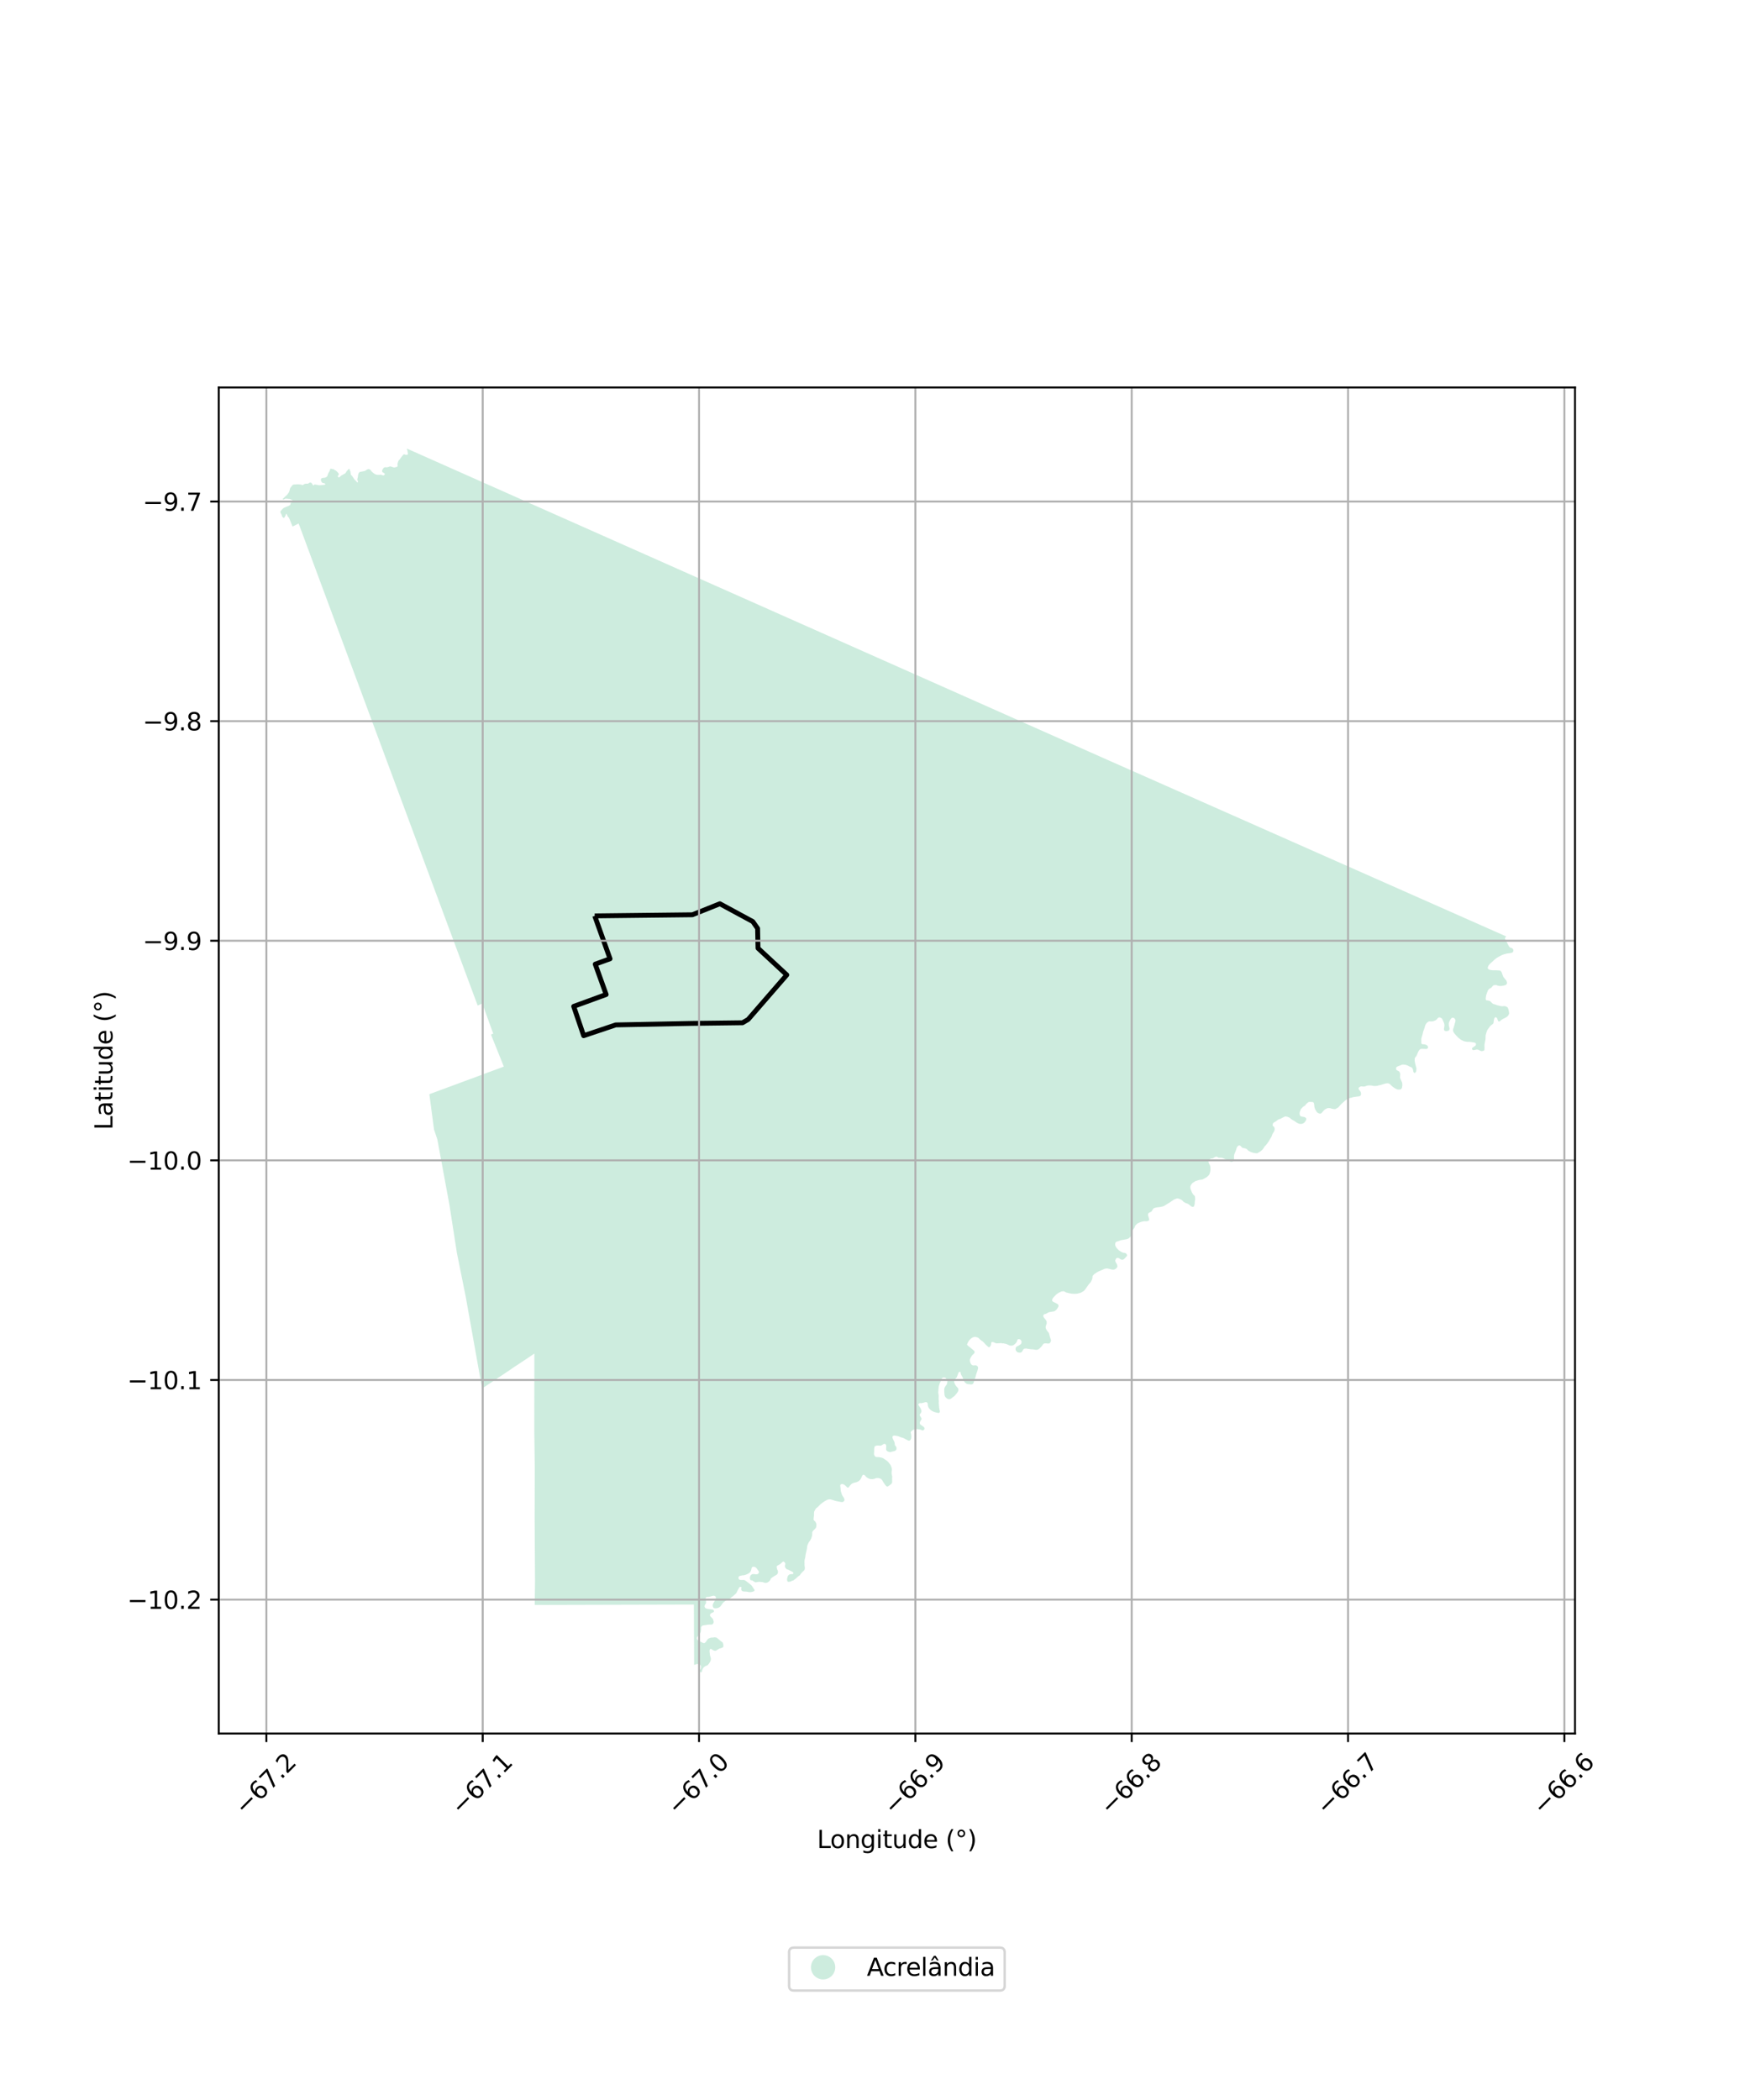 <?xml version="1.0" encoding="utf-8" standalone="no"?>
<!DOCTYPE svg PUBLIC "-//W3C//DTD SVG 1.1//EN"
  "http://www.w3.org/Graphics/SVG/1.1/DTD/svg11.dtd">
<svg xmlns:xlink="http://www.w3.org/1999/xlink" width="720pt" height="864pt" viewBox="0 0 720 864" xmlns="http://www.w3.org/2000/svg" version="1.1">
 <defs>
  <style type="text/css">*{stroke-linejoin: round; stroke-linecap: butt}</style>
 </defs>
 <g id="figure_1">
  <g id="patch_1">
   <path d="M 0 864 
L 720 864 
L 720 0 
L 0 0 
z
" style="fill: #ffffff"/>
  </g>
  <g id="axes_1">
   <g id="patch_2">
    <path d="M 90 713.228 
L 648 713.228 
L 648 159.412 
L 90 159.412 
z
" style="fill: #ffffff"/>
   </g>
   <g id="PatchCollection_1">
    <path d="M 219.854 556.907 
L 219.441 557.181 
L 218.362 557.899 
L 217.55 558.456 
L 216.304 559.288 
L 215.834 559.601 
L 214.9 560.214 
L 214.705 560.345 
L 213.382 561.235 
L 211.787 562.266 
L 209.734 563.688 
L 208.388 564.575 
L 207.07 565.473 
L 204.969 566.856 
L 202.83 568.307 
L 201.063 569.471 
L 198.356 571.235 
L 198.292 570.93 
L 191.581 533.353 
L 187.981 515.49 
L 184.909 495.726 
L 179.932 468.774 
L 178.564 464.717 
L 176.649 450.174 
L 177.03 450.04 
L 186.173 446.661 
L 190.365 445.105 
L 193.621 443.902 
L 196.738 442.759 
L 200.096 441.496 
L 205.233 439.605 
L 206.303 439.194 
L 207.279 438.822 
L 207.223 438.671 
L 202.001 425.648 
L 202.931 425.267 
L 198.428 412.883 
L 196.524 413.7 
L 193.466 405.468 
L 185.162 383.113 
L 132.339 240.905 
L 124.781 220.54 
L 123.473 217.017 
L 122.85 215.398 
L 120.368 216.63 
L 118.94 213.133 
L 118.658 212.751 
L 118.343 212.435 
L 118.076 211.814 
L 117.932 211.461 
L 117.713 211.451 
L 117.56 211.776 
L 117.455 212.149 
L 117.245 212.55 
L 117.025 212.904 
L 116.825 213.066 
L 116.557 213.009 
L 116.204 212.646 
L 115.984 212.321 
L 115.946 211.948 
L 115.583 211.241 
L 115.364 210.706 
L 115.364 210.457 
L 115.66 210.047 
L 116.242 209.378 
L 116.681 209.015 
L 117.149 208.785 
L 118.057 208.413 
L 118.687 208.174 
L 119.012 207.954 
L 119.336 207.801 
L 119.479 207.667 
L 119.479 207.18 
L 119.623 206.932 
L 119.957 206.779 
L 120.329 206.597 
L 120.53 206.282 
L 120.473 205.947 
L 120.091 205.67 
L 119.604 205.441 
L 119.25 205.307 
L 118.544 205.259 
L 117.608 205.145 
L 117.274 205.25 
L 116.691 205.508 
L 116.376 205.527 
L 116.299 205.278 
L 116.519 205.078 
L 117.063 204.552 
L 117.684 203.95 
L 118.085 203.644 
L 118.467 203.138 
L 118.859 202.536 
L 119.117 201.896 
L 119.25 201.303 
L 119.422 200.749 
L 120.129 199.851 
L 120.453 199.497 
L 120.893 199.335 
L 121.571 199.316 
L 122.287 199.249 
L 123.242 199.297 
L 123.844 199.373 
L 124.245 199.516 
L 124.502 199.583 
L 125.028 199.306 
L 125.219 199.153 
L 125.582 199.029 
L 126.088 199 
L 126.556 199.019 
L 126.832 198.953 
L 127.31 198.599 
L 127.577 198.532 
L 127.94 198.561 
L 128.217 198.8 
L 128.465 199.115 
L 128.647 199.421 
L 128.819 199.688 
L 129.067 199.66 
L 129.287 199.488 
L 129.449 199.287 
L 129.774 199.373 
L 130.843 199.555 
L 131.292 199.65 
L 132.457 199.574 
L 133.383 199.478 
L 133.813 199.306 
L 133.823 199.048 
L 133.364 198.809 
L 132.868 198.742 
L 132.572 198.589 
L 132.257 198.198 
L 132.037 197.691 
L 132.008 197.299 
L 132.142 196.927 
L 132.448 196.716 
L 132.887 196.611 
L 133.352 196.588 
L 133.886 196.481 
L 134.479 196.128 
L 134.64 195.913 
L 134.787 195.493 
L 135.131 194.576 
L 135.484 194.022 
L 135.78 193.381 
L 135.847 192.951 
L 136.057 192.827 
L 136.64 192.961 
L 137.48 193.143 
L 137.671 193.401 
L 138.129 193.563 
L 138.674 194.069 
L 139.027 194.442 
L 139.18 194.614 
L 139.39 194.958 
L 139.39 195.302 
L 139.237 195.532 
L 139.018 195.704 
L 138.951 195.914 
L 139.065 196.143 
L 139.209 196.334 
L 139.361 196.411 
L 139.638 196.363 
L 139.944 196.067 
L 140.44 195.637 
L 140.832 195.436 
L 141.032 195.34 
L 141.376 195.102 
L 141.796 194.901 
L 142.178 194.624 
L 142.656 193.802 
L 143.057 193.439 
L 143.324 193.047 
L 143.687 192.942 
L 143.85 193.037 
L 143.888 193.343 
L 143.945 193.62 
L 144.117 193.811 
L 144.193 194.155 
L 144.222 194.471 
L 144.289 194.824 
L 144.337 195.121 
L 144.375 195.283 
L 144.575 195.56 
L 144.824 195.751 
L 144.89 195.904 
L 145.043 196.048 
L 145.206 196.363 
L 145.511 196.726 
L 145.597 196.946 
L 145.884 197.318 
L 146.161 197.586 
L 146.543 197.949 
L 146.8 198.274 
L 146.944 198.494 
L 147.163 198.446 
L 147.249 198.255 
L 147.287 198.026 
L 147.135 197.739 
L 146.982 197.357 
L 147.03 197.08 
L 147.201 196.382 
L 147.345 195.274 
L 147.536 194.729 
L 147.822 194.308 
L 148.128 194.165 
L 148.615 194.069 
L 149.188 193.955 
L 150.057 193.764 
L 150.572 193.496 
L 150.849 193.286 
L 151.231 193.104 
L 151.632 192.999 
L 152.215 193.171 
L 152.549 193.496 
L 152.759 193.821 
L 153.027 194.098 
L 153.494 194.519 
L 153.848 194.796 
L 154.287 195.063 
L 154.812 195.283 
L 155.509 195.36 
L 156.159 195.35 
L 156.493 195.312 
L 156.913 195.34 
L 157.305 195.522 
L 157.648 195.608 
L 158.059 195.474 
L 158.279 195.197 
L 158.307 194.93 
L 158.097 194.681 
L 157.582 194.404 
L 157.228 194.136 
L 157.19 193.745 
L 157.305 193.315 
L 157.639 192.808 
L 157.878 192.445 
L 158.164 192.302 
L 158.642 192.216 
L 159.024 192.263 
L 159.196 192.263 
L 159.912 192.11 
L 160.408 191.891 
L 160.828 191.938 
L 161.325 192.12 
L 161.726 192.244 
L 161.984 192.33 
L 162.442 192.311 
L 163.111 192.139 
L 163.388 192.053 
L 163.607 191.738 
L 163.55 191.317 
L 163.54 190.792 
L 163.827 189.893 
L 164.056 189.368 
L 164.362 189.139 
L 164.811 188.479 
L 165.393 187.724 
L 165.794 187.256 
L 166.014 186.988 
L 166.377 186.931 
L 166.825 187.094 
L 167.351 187.132 
L 167.78 186.998 
L 167.838 186.683 
L 167.714 186.042 
L 167.628 185.345 
L 167.418 184.915 
L 167.463 184.585 
L 168.128 184.881 
L 170.287 185.84 
L 193.36 196.093 
L 199.808 198.958 
L 234.107 214.2 
L 256.735 224.253 
L 397.017 286.58 
L 422.259 297.795 
L 423.102 298.169 
L 456.497 313.007 
L 522.911 342.415 
L 523.694 342.761 
L 552.199 355.384 
L 602.121 377.489 
L 602.244 377.544 
L 619.154 385.031 
L 619.702 385.274 
L 619.504 385.503 
L 619.265 385.885 
L 619.208 386.19 
L 619.38 386.716 
L 619.953 387.652 
L 620.564 388.864 
L 621.013 389.6 
L 621.28 389.829 
L 621.586 389.972 
L 622.025 390.087 
L 622.321 390.287 
L 622.56 390.564 
L 622.627 390.898 
L 622.636 391.233 
L 622.55 391.481 
L 622.35 391.825 
L 622.054 391.978 
L 621.404 392.13 
L 619.905 392.321 
L 618.702 392.646 
L 617.9 392.961 
L 616.553 393.668 
L 615.856 394.069 
L 615.111 394.632 
L 614.672 395.024 
L 614.109 395.578 
L 613.593 396.007 
L 612.829 396.724 
L 612.39 397.325 
L 612.17 397.879 
L 612.065 398.252 
L 612.208 398.548 
L 612.399 398.739 
L 612.705 398.93 
L 613.001 399.044 
L 613.545 399.121 
L 614.319 399.207 
L 615.656 399.207 
L 616.639 399.273 
L 617.203 399.302 
L 617.413 399.512 
L 617.757 399.875 
L 618.034 400.61 
L 618.263 401.26 
L 618.416 401.689 
L 618.597 402.043 
L 618.922 402.415 
L 619.179 402.768 
L 619.638 403.255 
L 619.81 403.599 
L 619.972 404.048 
L 620.029 404.401 
L 619.953 404.717 
L 619.733 405.089 
L 619.476 405.232 
L 619.199 405.356 
L 618.903 405.452 
L 618.406 405.547 
L 617.957 405.624 
L 617.432 405.681 
L 617.222 405.681 
L 616.735 405.624 
L 616.191 405.538 
L 615.856 405.347 
L 615.436 405.28 
L 614.863 405.299 
L 614.319 405.48 
L 614.042 405.796 
L 613.736 406.168 
L 613.44 406.435 
L 612.925 406.703 
L 612.619 406.922 
L 612.409 407.142 
L 612.17 407.505 
L 611.807 408.441 
L 611.607 409.004 
L 611.416 409.606 
L 611.292 410.551 
L 611.263 410.904 
L 611.301 411.239 
L 611.444 411.487 
L 611.769 411.611 
L 612.132 411.621 
L 612.619 411.745 
L 613.125 411.897 
L 613.364 412.213 
L 614.032 412.824 
L 614.338 413.034 
L 614.892 413.187 
L 616.257 413.654 
L 617.623 413.979 
L 618.081 413.998 
L 618.702 413.95 
L 619.275 413.97 
L 619.59 414.094 
L 620.087 414.342 
L 620.364 414.6 
L 620.698 415.564 
L 620.803 416.185 
L 620.879 416.634 
L 620.889 416.844 
L 620.851 417.168 
L 620.688 417.512 
L 620.44 417.932 
L 620.106 418.267 
L 619.695 418.534 
L 619.027 418.897 
L 618.349 419.212 
L 617.613 419.68 
L 617.203 420.119 
L 616.916 420.243 
L 616.553 420.243 
L 616.381 420.071 
L 616.2 419.632 
L 615.961 418.964 
L 615.77 418.715 
L 615.379 418.486 
L 614.92 418.725 
L 614.758 419.145 
L 614.653 419.575 
L 614.548 420.157 
L 614.481 420.845 
L 614.328 421.131 
L 614.185 421.303 
L 613.488 421.809 
L 612.925 422.392 
L 612.418 423.098 
L 612.008 423.671 
L 611.655 424.445 
L 611.444 425.208 
L 611.215 425.972 
L 611.206 426.784 
L 611.168 427.615 
L 610.776 429.639 
L 610.747 430.441 
L 610.786 431.129 
L 610.738 431.835 
L 610.7 432.102 
L 610.365 432.313 
L 610.022 432.408 
L 609.477 432.465 
L 609.057 432.303 
L 608.245 431.921 
L 607.892 431.835 
L 607.529 431.797 
L 606.584 432.026 
L 606.03 432.064 
L 605.782 431.864 
L 605.657 431.673 
L 605.619 431.329 
L 605.801 431.09 
L 606.479 430.603 
L 607.042 430.231 
L 607.176 430.002 
L 607.271 429.61 
L 607.195 429.353 
L 607.052 429.114 
L 606.612 428.942 
L 605.266 428.713 
L 604.54 428.627 
L 603.748 428.636 
L 603.327 428.589 
L 602.774 428.484 
L 602.162 428.331 
L 600.921 427.701 
L 599.861 426.822 
L 599.173 426.096 
L 598.543 425.361 
L 598.066 424.741 
L 597.942 424.435 
L 597.798 424.015 
L 597.798 423.767 
L 597.856 423.432 
L 598.104 422.63 
L 598.381 421.752 
L 598.543 421.055 
L 598.734 420.511 
L 598.801 420.129 
L 598.83 419.728 
L 598.639 419.355 
L 598.505 419.107 
L 598.161 418.792 
L 597.731 418.696 
L 597.426 418.744 
L 597.053 419.03 
L 596.633 419.623 
L 596.204 420.53 
L 596.06 421.036 
L 596.099 421.991 
L 596.289 422.707 
L 596.375 423.232 
L 596.299 423.662 
L 596.213 423.862 
L 595.862 424.089 
L 595.38 424.177 
L 594.95 424.246 
L 594.731 424.196 
L 594.425 424.07 
L 594.215 423.907 
L 594.136 423.731 
L 594.091 423.444 
L 594.127 423.031 
L 594.241 422.299 
L 594.284 422.022 
L 594.27 421.647 
L 594.236 421.351 
L 594.053 420.725 
L 593.764 420.119 
L 593.608 419.751 
L 593.406 419.3 
L 593.212 419.028 
L 592.888 418.799 
L 592.646 418.692 
L 592.4 418.613 
L 592.2 418.606 
L 591.952 418.632 
L 591.77 418.703 
L 591.603 418.83 
L 591.381 419.097 
L 590.877 419.649 
L 590.397 419.892 
L 589.777 420.121 
L 589.264 420.231 
L 588.975 420.229 
L 588.578 420.229 
L 588.189 420.217 
L 588.017 420.21 
L 587.826 420.274 
L 587.499 420.446 
L 587.086 420.787 
L 586.812 421.11 
L 586.657 421.375 
L 586.568 421.48 
L 586.482 421.623 
L 586.339 421.995 
L 586.251 422.356 
L 586.033 423.06 
L 585.852 423.607 
L 585.589 424.246 
L 585.444 424.815 
L 585.329 425.342 
L 585.167 425.901 
L 585.105 426.161 
L 585.002 426.509 
L 584.873 426.92 
L 584.802 427.166 
L 584.756 427.419 
L 584.756 427.875 
L 584.787 429.178 
L 584.856 429.379 
L 584.942 429.491 
L 585.148 429.601 
L 585.432 429.639 
L 585.788 429.644 
L 586.399 429.754 
L 586.874 429.923 
L 587.251 430.2 
L 587.401 430.434 
L 587.516 430.634 
L 587.526 430.83 
L 587.506 431.04 
L 587.409 431.231 
L 587.287 431.386 
L 587.122 431.506 
L 586.886 431.594 
L 586.721 431.599 
L 586.451 431.584 
L 585.89 431.556 
L 584.866 431.513 
L 584.599 431.584 
L 584.324 431.644 
L 584.088 431.871 
L 583.89 432.098 
L 583.546 432.62 
L 583.173 433.48 
L 582.982 433.967 
L 582.729 434.482 
L 582.364 434.914 
L 582.08 435.337 
L 582.054 435.841 
L 582.03 436.447 
L 582.195 437.318 
L 582.414 438.268 
L 582.627 439.049 
L 582.72 439.347 
L 582.746 439.638 
L 582.748 440.016 
L 582.667 440.746 
L 582.488 441.063 
L 582.297 441.297 
L 582.168 441.383 
L 582.049 441.429 
L 581.961 441.419 
L 581.858 441.386 
L 581.75 441.309 
L 581.674 441.228 
L 581.591 441.13 
L 581.536 440.997 
L 581.454 440.756 
L 581.392 440.278 
L 581.254 439.86 
L 581.018 439.366 
L 580.652 439.101 
L 579.979 438.836 
L 579.201 438.404 
L 578.671 438.221 
L 578.167 438.07 
L 577.682 438.027 
L 577.363 438.006 
L 577.193 437.996 
L 577.031 438.008 
L 576.833 438.058 
L 576.52 438.161 
L 575.911 438.423 
L 575.095 438.729 
L 574.744 438.894 
L 574.643 438.992 
L 574.531 439.104 
L 574.467 439.225 
L 574.417 439.352 
L 574.383 439.529 
L 574.412 439.674 
L 574.445 440.032 
L 574.629 440.285 
L 574.982 440.483 
L 575.453 440.703 
L 575.715 440.906 
L 575.863 441.169 
L 575.992 441.507 
L 576.09 441.849 
L 576.102 442.028 
L 576.085 442.29 
L 576.03 442.641 
L 576.014 443.214 
L 576.112 443.809 
L 576.197 443.92 
L 576.396 444.325 
L 576.577 444.757 
L 576.713 445.056 
L 576.818 445.337 
L 576.911 445.674 
L 576.942 445.979 
L 576.957 446.304 
L 576.954 446.56 
L 576.904 446.93 
L 576.856 447.331 
L 576.751 447.66 
L 576.618 447.875 
L 576.46 448.066 
L 576.319 448.171 
L 576.081 448.23 
L 575.906 448.261 
L 575.62 448.278 
L 575.422 448.281 
L 575.169 448.273 
L 574.942 448.207 
L 574.748 448.164 
L 574.534 448.061 
L 573.965 447.782 
L 573.61 447.555 
L 572.955 447.082 
L 572.583 446.743 
L 572.328 446.5 
L 571.972 446.173 
L 571.759 445.987 
L 571.568 445.867 
L 571.327 445.758 
L 571.105 445.719 
L 570.876 445.707 
L 570.702 445.703 
L 570.444 445.731 
L 570.143 445.779 
L 569.902 445.832 
L 569.41 445.972 
L 568.589 446.225 
L 568.035 446.388 
L 567.476 446.509 
L 567.09 446.571 
L 566.942 446.641 
L 566.748 446.727 
L 566.409 446.767 
L 565.977 446.803 
L 565.347 446.817 
L 564.858 446.753 
L 564.249 446.61 
L 563.857 446.591 
L 563.497 446.56 
L 563.222 446.581 
L 562.824 446.605 
L 562.434 446.669 
L 562.086 446.805 
L 561.778 446.927 
L 561.272 447.039 
L 561.083 447.051 
L 560.524 447.003 
L 559.94 446.972 
L 559.679 447.061 
L 559.634 447.082 
L 559.075 447.447 
L 558.987 447.543 
L 558.954 447.643 
L 558.97 447.851 
L 559.054 448.099 
L 559.185 448.45 
L 559.539 448.81 
L 559.715 449.042 
L 559.789 449.25 
L 559.894 449.467 
L 559.935 449.696 
L 559.966 449.994 
L 559.947 450.252 
L 559.904 450.474 
L 559.835 450.667 
L 559.61 450.882 
L 559.307 451.026 
L 558.894 451.119 
L 558.261 451.166 
L 557.684 451.259 
L 557.091 451.338 
L 556.831 451.376 
L 556.7 451.395 
L 556.385 451.496 
L 556.098 451.601 
L 555.891 451.656 
L 555.704 451.675 
L 555.478 451.746 
L 555.153 451.828 
L 554.661 452.021 
L 554.468 452.114 
L 554.029 452.391 
L 553.446 452.782 
L 553.102 453.1 
L 552.732 453.441 
L 552.302 453.835 
L 552.088 453.983 
L 551.959 454.129 
L 551.72 454.393 
L 551.453 454.639 
L 551.207 454.938 
L 550.899 455.284 
L 550.617 455.62 
L 550.13 455.916 
L 550.003 455.969 
L 549.643 456.167 
L 549.516 456.26 
L 549.411 456.317 
L 549.285 456.334 
L 549.091 456.332 
L 548.946 456.322 
L 548.76 456.289 
L 548.473 456.248 
L 548.022 456.174 
L 547.666 456.067 
L 547.392 455.969 
L 547.155 455.919 
L 546.685 455.892 
L 546.43 455.9 
L 546.205 455.933 
L 546.017 455.995 
L 545.775 456.098 
L 545.15 456.425 
L 544.906 456.635 
L 544.563 456.959 
L 544.176 457.434 
L 543.885 457.783 
L 543.722 457.95 
L 543.536 458.067 
L 543.383 458.139 
L 543.278 458.155 
L 543.125 458.177 
L 542.977 458.167 
L 542.908 458.162 
L 542.734 458.098 
L 542.483 458.038 
L 542.225 457.905 
L 541.932 457.668 
L 541.657 457.348 
L 541.364 456.85 
L 541.005 456.2 
L 540.939 455.952 
L 540.795 455.484 
L 540.748 455.267 
L 540.726 454.811 
L 540.726 454.589 
L 540.647 454.31 
L 540.573 453.928 
L 540.454 453.646 
L 540.299 453.501 
L 540.031 453.422 
L 539.766 453.401 
L 539.239 453.367 
L 538.673 453.362 
L 538.465 453.415 
L 538.131 453.606 
L 537.857 453.83 
L 537.603 454.047 
L 537.274 454.384 
L 537.007 454.778 
L 536.879 454.899 
L 536.65 455.047 
L 536.299 455.248 
L 535.962 455.501 
L 535.871 455.592 
L 535.738 455.787 
L 535.599 455.974 
L 535.294 456.193 
L 535.192 456.433 
L 535.075 456.766 
L 534.93 457.086 
L 534.778 457.477 
L 534.735 457.716 
L 534.716 457.864 
L 534.692 458.15 
L 534.726 458.48 
L 534.788 458.738 
L 534.902 459.005 
L 535.093 459.196 
L 535.298 459.339 
L 535.556 459.411 
L 536.549 459.554 
L 536.779 459.63 
L 537.099 459.816 
L 537.247 459.936 
L 537.352 460.055 
L 537.409 460.241 
L 537.452 460.437 
L 537.442 460.58 
L 537.371 460.8 
L 537.242 461.072 
L 537.022 461.406 
L 536.841 461.659 
L 536.54 461.974 
L 536.072 462.227 
L 535.676 462.385 
L 535.289 462.418 
L 534.802 462.409 
L 534.487 462.332 
L 533.99 462.156 
L 533.365 461.788 
L 532.863 461.411 
L 532.319 461.082 
L 531.737 460.757 
L 531.092 460.322 
L 530.815 460.031 
L 530.443 459.788 
L 529.803 459.525 
L 529.473 459.43 
L 529.177 459.377 
L 528.958 459.344 
L 528.795 459.344 
L 528.58 459.406 
L 528.308 459.53 
L 528.098 459.654 
L 527.759 459.793 
L 527.439 459.974 
L 526.905 460.284 
L 526.632 460.361 
L 526.255 460.475 
L 525.845 460.661 
L 525.577 460.838 
L 525.2 461.163 
L 524.684 461.511 
L 524.384 461.669 
L 524.14 461.802 
L 523.954 461.965 
L 523.777 462.175 
L 523.672 462.418 
L 523.643 462.652 
L 523.596 462.972 
L 523.629 463.12 
L 523.768 463.277 
L 524.092 463.535 
L 524.278 463.817 
L 524.369 464.079 
L 524.422 464.414 
L 524.436 464.624 
L 524.379 464.934 
L 524.269 465.33 
L 524.197 465.497 
L 523.911 465.941 
L 523.562 466.538 
L 523.386 466.91 
L 523.223 467.43 
L 523.023 467.836 
L 522.755 468.299 
L 522.373 468.91 
L 522.02 469.521 
L 521.691 470.042 
L 520.774 471.235 
L 520.454 471.493 
L 520.335 471.607 
L 520.191 471.879 
L 519.795 472.476 
L 519.485 472.92 
L 519.241 473.159 
L 518.921 473.44 
L 518.63 473.665 
L 518.238 473.918 
L 517.828 474.147 
L 517.532 474.347 
L 517.346 474.452 
L 517.093 474.486 
L 516.744 474.467 
L 516.185 474.395 
L 515.703 474.3 
L 514.887 474.07 
L 514.419 473.86 
L 514.022 473.655 
L 513.44 473.278 
L 513.039 472.834 
L 512.676 472.6 
L 512.155 472.438 
L 511.888 472.395 
L 511.572 472.326 
L 511.172 472.214 
L 510.962 472.123 
L 510.776 471.875 
L 510.527 471.593 
L 510.217 471.335 
L 509.907 471.264 
L 509.62 471.307 
L 509.31 471.512 
L 509.081 471.779 
L 508.823 472.209 
L 508.703 472.61 
L 508.522 473.226 
L 508.326 473.717 
L 508.078 474.323 
L 507.887 474.753 
L 507.753 475.216 
L 507.691 475.679 
L 507.71 476.08 
L 507.72 476.744 
L 507.72 476.958 
L 507.696 477.078 
L 507.639 477.269 
L 507.529 477.455 
L 507.371 477.713 
L 507.166 477.942 
L 506.951 478.028 
L 506.679 478.032 
L 506.369 477.985 
L 506.068 477.904 
L 505.538 477.708 
L 505.227 477.474 
L 504.354 477.025 
L 503.408 476.586 
L 503.055 476.443 
L 502.716 476.352 
L 502.534 476.328 
L 502.238 476.328 
L 501.852 476.295 
L 501.551 476.328 
L 501.35 476.295 
L 501.131 476.199 
L 500.835 475.975 
L 500.73 475.923 
L 500.61 475.904 
L 500.424 475.908 
L 500.095 475.942 
L 499.822 476.051 
L 499.498 476.262 
L 499.13 476.5 
L 499.006 476.538 
L 498.729 476.596 
L 498.442 476.643 
L 498.137 476.705 
L 497.951 476.787 
L 497.736 476.978 
L 497.583 477.145 
L 497.43 477.359 
L 497.311 477.522 
L 497.234 477.822 
L 497.211 478.099 
L 497.363 478.591 
L 497.588 479.04 
L 497.812 479.474 
L 497.86 479.641 
L 497.903 479.813 
L 497.955 480.052 
L 497.984 480.281 
L 498.003 480.553 
L 498.013 481.235 
L 498.013 481.46 
L 497.965 481.698 
L 497.874 482.166 
L 497.788 482.496 
L 497.659 482.925 
L 497.55 483.197 
L 497.354 483.474 
L 496.991 483.87 
L 496.638 484.171 
L 496.394 484.343 
L 496.136 484.51 
L 495.501 484.868 
L 495.143 485.078 
L 494.823 485.235 
L 494.494 485.317 
L 493.992 485.383 
L 493.649 485.417 
L 493.228 485.498 
L 491.825 485.951 
L 491.667 486.042 
L 491.3 486.319 
L 491.037 486.462 
L 490.679 486.696 
L 490.316 487.068 
L 490.115 487.393 
L 489.834 487.842 
L 489.762 488.157 
L 489.724 488.448 
L 489.743 488.801 
L 489.858 489.24 
L 490.096 489.846 
L 490.378 490.548 
L 490.674 491.088 
L 490.98 491.531 
L 491.395 491.885 
L 491.562 492.133 
L 491.629 492.329 
L 491.691 492.787 
L 491.715 493.25 
L 491.72 493.469 
L 491.686 493.765 
L 491.586 494.243 
L 491.553 494.562 
L 491.548 494.973 
L 491.491 495.441 
L 491.433 495.794 
L 491.28 496.152 
L 491.218 496.362 
L 491.085 496.467 
L 490.855 496.519 
L 490.674 496.529 
L 490.368 496.481 
L 490.01 496.271 
L 489.251 495.632 
L 488.831 495.35 
L 488.373 495.116 
L 487.871 494.987 
L 487.527 494.801 
L 486.935 494.438 
L 486.735 494.243 
L 486.544 494.009 
L 486.277 493.784 
L 485.985 493.603 
L 485.56 493.388 
L 484.925 493.15 
L 484.663 493.087 
L 484.319 493.073 
L 484.018 493.126 
L 483.421 493.355 
L 483.034 493.536 
L 482.285 494.023 
L 481.435 494.62 
L 481.091 494.849 
L 480.876 494.949 
L 480.623 495.102 
L 480.098 495.436 
L 479.067 496.08 
L 478.88 496.2 
L 478.795 496.219 
L 478.613 496.286 
L 478.355 496.367 
L 478.093 496.433 
L 477.477 496.577 
L 477.037 496.648 
L 476.589 496.696 
L 476.216 496.729 
L 475.868 496.777 
L 475.61 496.844 
L 475.104 496.973 
L 474.922 497.016 
L 474.741 497.116 
L 474.497 497.283 
L 474.096 497.884 
L 473.91 498.228 
L 473.772 498.433 
L 473.461 498.624 
L 472.893 498.892 
L 472.669 499.03 
L 472.53 499.145 
L 472.373 499.359 
L 472.334 499.66 
L 472.349 500.099 
L 472.583 500.82 
L 472.716 501.292 
L 472.793 501.531 
L 472.817 501.798 
L 472.726 502.037 
L 472.492 502.276 
L 471.995 502.428 
L 471.537 502.462 
L 471.188 502.448 
L 470.816 502.448 
L 470.434 502.491 
L 470.062 502.576 
L 469.279 502.786 
L 468.615 503.073 
L 468.209 503.273 
L 467.98 503.369 
L 467.851 503.455 
L 467.631 503.689 
L 467.307 504.037 
L 467.006 504.371 
L 466.944 504.5 
L 466.944 504.686 
L 466.877 504.882 
L 466.657 505.254 
L 466.461 505.507 
L 466.161 505.894 
L 465.903 506.357 
L 465.779 506.6 
L 465.702 506.719 
L 465.669 506.901 
L 465.612 507.259 
L 465.626 507.507 
L 465.607 507.917 
L 465.545 508.17 
L 465.344 508.543 
L 465.024 508.958 
L 464.719 509.206 
L 464.356 509.526 
L 463.745 509.774 
L 463.052 509.951 
L 462.876 509.936 
L 462.551 510.027 
L 461.973 510.132 
L 461.52 510.175 
L 461.262 510.251 
L 460.698 510.433 
L 460.039 510.676 
L 459.643 510.795 
L 459.271 510.92 
L 459.099 511.053 
L 459.041 511.128 
L 458.941 511.263 
L 458.851 511.573 
L 458.817 511.841 
L 458.831 512.213 
L 458.874 512.485 
L 459.027 512.833 
L 459.276 513.239 
L 459.705 513.802 
L 460.441 514.514 
L 461.104 514.929 
L 461.539 515.163 
L 462.064 515.397 
L 462.441 515.435 
L 462.809 515.482 
L 463.167 515.63 
L 463.339 515.778 
L 463.501 515.979 
L 463.644 516.232 
L 463.721 516.404 
L 463.702 516.661 
L 463.492 516.905 
L 462.565 517.945 
L 462.341 518.103 
L 462.069 518.246 
L 461.787 518.308 
L 461.438 518.27 
L 461.181 518.189 
L 460.813 517.983 
L 460.526 517.769 
L 460.264 517.621 
L 460.035 517.53 
L 459.834 517.53 
L 459.581 517.582 
L 459.385 517.673 
L 459.175 517.821 
L 458.984 518.222 
L 458.836 518.647 
L 458.865 518.885 
L 459.032 519.296 
L 459.495 520.093 
L 459.648 520.503 
L 459.715 520.842 
L 459.729 521.052 
L 459.7 521.253 
L 459.514 521.501 
L 459.233 521.878 
L 458.846 522.121 
L 458.478 522.322 
L 458.091 522.365 
L 457.657 522.35 
L 457.246 522.269 
L 456.85 522.174 
L 456.349 522.055 
L 455.694 521.897 
L 455.508 521.887 
L 455.188 521.892 
L 454.835 521.94 
L 454.458 522.04 
L 453.923 522.265 
L 453.178 522.603 
L 452.472 522.899 
L 451.942 523.133 
L 451.555 523.334 
L 451.144 523.577 
L 450.705 523.868 
L 450.38 524.121 
L 450.242 524.14 
L 449.979 524.474 
L 449.841 524.632 
L 449.669 524.775 
L 449.54 524.99 
L 449.478 525.247 
L 449.473 525.515 
L 449.43 525.944 
L 449.23 526.531 
L 448.972 527.099 
L 448.738 527.529 
L 448.423 527.887 
L 448.141 528.211 
L 447.945 528.402 
L 447.74 528.693 
L 447.31 529.328 
L 447.124 529.571 
L 446.933 529.867 
L 446.623 530.302 
L 446.217 530.831 
L 445.816 531.189 
L 445.247 531.547 
L 444.655 531.862 
L 444.106 532.034 
L 443.104 532.273 
L 442.731 532.292 
L 442.168 532.33 
L 441.709 532.316 
L 440.898 532.244 
L 440.301 532.144 
L 439.747 532.029 
L 439.351 531.934 
L 439.016 531.843 
L 438.749 531.791 
L 438.424 531.638 
L 437.918 531.347 
L 437.651 531.256 
L 437.25 531.29 
L 436.887 531.309 
L 436.481 531.442 
L 436.004 531.681 
L 435.574 531.881 
L 435.13 532.182 
L 434.566 532.588 
L 434.113 533.07 
L 433.521 533.681 
L 433.301 533.953 
L 433.105 534.196 
L 432.943 534.683 
L 432.828 535.05 
L 432.972 535.303 
L 433.22 535.542 
L 433.545 535.704 
L 434.824 536.353 
L 435.221 536.601 
L 435.435 536.897 
L 435.507 537.126 
L 435.469 537.489 
L 435.349 537.752 
L 435.13 538.138 
L 434.839 538.596 
L 434.585 538.907 
L 433.97 539.403 
L 433.688 539.513 
L 433.129 539.608 
L 432.614 539.694 
L 432.021 539.813 
L 431.654 539.851 
L 431.286 540.014 
L 430.766 540.3 
L 430.474 540.467 
L 430.231 540.567 
L 430.035 540.634 
L 429.768 540.668 
L 429.615 540.725 
L 429.357 540.983 
L 429.219 541.288 
L 429.257 541.574 
L 429.376 541.908 
L 429.615 542.233 
L 430.25 543.02 
L 430.484 543.426 
L 430.599 543.708 
L 430.637 543.922 
L 430.637 544.199 
L 430.627 544.485 
L 430.57 544.695 
L 430.417 545.134 
L 430.298 545.607 
L 430.207 545.865 
L 430.207 546.06 
L 430.255 546.409 
L 430.365 546.728 
L 430.503 547.043 
L 430.689 547.33 
L 431.071 547.864 
L 431.482 548.351 
L 431.63 548.709 
L 431.773 549.258 
L 431.912 549.811 
L 432.227 550.852 
L 432.365 551.238 
L 432.399 551.381 
L 432.394 551.568 
L 432.356 551.797 
L 432.241 552.126 
L 432.055 552.403 
L 431.816 552.679 
L 431.52 552.746 
L 431.305 552.78 
L 431.09 552.77 
L 430.704 552.727 
L 430.465 552.694 
L 430.116 552.694 
L 429.653 552.746 
L 429.443 552.827 
L 429.252 552.956 
L 429.061 553.214 
L 428.751 553.624 
L 428.417 554.102 
L 427.934 554.555 
L 427.653 554.86 
L 427.266 555.128 
L 426.807 555.295 
L 426.445 555.361 
L 426.044 555.342 
L 425.628 555.271 
L 424.95 555.156 
L 424.563 555.142 
L 424.162 555.132 
L 423.952 555.094 
L 423.546 555.032 
L 422.825 554.927 
L 422.391 554.832 
L 421.99 554.827 
L 421.718 554.841 
L 421.536 554.879 
L 421.345 554.932 
L 421.211 555.032 
L 421.001 555.194 
L 420.877 555.462 
L 420.553 556.001 
L 420.385 556.273 
L 420.137 556.392 
L 419.731 556.512 
L 419.325 556.502 
L 418.819 556.416 
L 418.414 556.249 
L 418.184 555.929 
L 417.922 555.533 
L 417.855 555.276 
L 417.836 554.98 
L 417.884 554.622 
L 418.027 554.321 
L 418.347 553.958 
L 418.944 553.71 
L 419.407 553.414 
L 419.875 553.095 
L 420.089 552.918 
L 420.185 552.675 
L 420.29 552.25 
L 420.309 551.954 
L 420.204 551.668 
L 419.999 551.377 
L 419.774 551.119 
L 419.397 550.99 
L 419.082 550.952 
L 418.858 551 
L 418.705 551.09 
L 418.557 551.295 
L 418.533 551.558 
L 418.356 551.916 
L 418.227 552.207 
L 418.017 552.517 
L 417.855 552.694 
L 417.463 553.047 
L 417.167 553.314 
L 416.771 553.505 
L 416.341 553.629 
L 416.155 553.624 
L 415.754 553.639 
L 415.286 553.515 
L 414.77 553.276 
L 414.25 553.037 
L 413.639 552.846 
L 413.247 552.784 
L 412.827 552.689 
L 412.407 552.722 
L 411.934 552.589 
L 411.094 552.636 
L 410.593 552.67 
L 410.048 552.703 
L 409.661 552.627 
L 409.222 552.417 
L 408.692 552.207 
L 408.43 552.174 
L 408.129 552.159 
L 407.976 552.207 
L 407.857 552.388 
L 407.795 552.665 
L 407.747 553.133 
L 407.575 553.624 
L 407.317 554.059 
L 407.207 554.187 
L 407.021 554.264 
L 406.825 554.283 
L 406.639 554.211 
L 406.157 553.772 
L 405.565 553.233 
L 404.801 552.369 
L 404.28 551.882 
L 403.822 551.587 
L 403.559 551.362 
L 402.996 550.928 
L 402.781 550.67 
L 402.504 550.403 
L 402.294 550.298 
L 401.912 550.207 
L 401.645 550.102 
L 401.31 550.017 
L 400.981 550.021 
L 400.757 550.059 
L 400.298 550.212 
L 399.888 550.441 
L 399.319 550.861 
L 398.732 551.482 
L 398.388 552.021 
L 398.221 552.312 
L 398.04 552.761 
L 397.858 553.104 
L 397.93 553.3 
L 398.126 553.534 
L 398.503 553.896 
L 399.076 554.335 
L 400.16 555.223 
L 400.609 555.614 
L 400.876 555.886 
L 400.929 556.03 
L 400.967 556.187 
L 400.971 556.354 
L 400.967 556.464 
L 400.9 556.607 
L 400.847 556.712 
L 400.752 556.865 
L 400.456 557.161 
L 400.131 557.437 
L 399.744 557.929 
L 399.339 558.602 
L 399.062 559.189 
L 399.009 559.742 
L 399.066 560.153 
L 399.281 560.792 
L 399.496 561.202 
L 399.783 561.503 
L 400.083 561.704 
L 400.537 561.77 
L 400.971 561.742 
L 401.31 561.727 
L 401.492 561.737 
L 401.697 561.789 
L 401.946 561.923 
L 402.141 562.119 
L 402.304 562.305 
L 402.399 562.582 
L 402.394 562.844 
L 402.37 563.159 
L 402.246 563.507 
L 402.151 563.985 
L 401.798 564.906 
L 401.592 565.574 
L 401.325 566.585 
L 401.172 567.063 
L 400.852 567.85 
L 400.728 568.37 
L 400.609 568.785 
L 400.504 569.052 
L 400.274 569.348 
L 400.088 569.491 
L 399.878 569.549 
L 399.611 569.616 
L 399.396 569.587 
L 399.2 569.568 
L 398.594 569.496 
L 398.331 569.496 
L 398.116 569.458 
L 397.691 569.334 
L 397.424 569.134 
L 397.042 568.828 
L 396.899 568.675 
L 396.665 568.26 
L 396.33 567.607 
L 396.159 567.039 
L 396.049 566.724 
L 395.762 566.184 
L 395.481 565.669 
L 395.38 565.493 
L 395.304 565.201 
L 395.242 564.844 
L 395.223 564.615 
L 395.132 564.476 
L 394.922 564.414 
L 394.76 564.409 
L 394.621 564.467 
L 394.507 564.581 
L 394.316 564.834 
L 394.115 565.435 
L 393.881 566.008 
L 393.671 566.547 
L 393.485 566.876 
L 393.151 567.158 
L 392.988 567.397 
L 392.716 567.821 
L 392.597 568.046 
L 392.549 568.27 
L 392.568 568.609 
L 392.673 568.938 
L 392.792 569.262 
L 393.074 569.835 
L 393.447 570.365 
L 394.01 570.956 
L 394.144 571.143 
L 394.239 571.362 
L 394.311 571.667 
L 394.292 571.978 
L 394.244 572.25 
L 394.125 572.536 
L 393.685 573.166 
L 393.432 573.514 
L 392.969 574.077 
L 392.582 574.454 
L 392.2 574.726 
L 391.775 575.013 
L 391.623 575.194 
L 391.393 575.351 
L 391.093 575.528 
L 390.954 575.585 
L 390.696 575.652 
L 390.515 575.652 
L 390.181 575.623 
L 389.846 575.523 
L 389.641 575.413 
L 389.46 575.237 
L 389.183 575.022 
L 389.011 574.822 
L 388.891 574.669 
L 388.772 574.464 
L 388.677 574.201 
L 388.605 573.968 
L 388.548 573.257 
L 388.505 572.813 
L 388.486 572.421 
L 388.49 571.916 
L 388.486 571.486 
L 388.6 571.057 
L 388.825 570.584 
L 389.063 570.174 
L 389.254 569.983 
L 389.431 569.74 
L 389.584 569.41 
L 389.675 569.029 
L 389.78 568.408 
L 389.756 568.141 
L 389.727 567.984 
L 389.612 567.75 
L 389.426 567.42 
L 389.187 567.158 
L 389.054 566.962 
L 388.925 566.848 
L 388.743 566.786 
L 388.481 566.743 
L 388.309 566.743 
L 388.113 566.767 
L 387.951 566.81 
L 387.741 566.919 
L 387.507 567.129 
L 387.368 567.344 
L 387.163 567.778 
L 387.039 568.179 
L 386.953 568.556 
L 386.795 568.842 
L 386.709 568.938 
L 386.604 569.191 
L 386.495 569.606 
L 386.332 570.069 
L 386.237 570.389 
L 386.203 570.689 
L 386.175 570.99 
L 386.127 571.267 
L 386.113 571.777 
L 386.06 572.231 
L 386.031 572.598 
L 386.022 572.937 
L 386.046 573.233 
L 386.108 573.538 
L 386.208 574.034 
L 386.199 574.344 
L 386.199 574.817 
L 386.189 575.552 
L 386.189 575.934 
L 386.261 576.339 
L 386.261 576.85 
L 386.227 577.303 
L 386.289 577.775 
L 386.327 578.401 
L 386.39 579.092 
L 386.456 579.551 
L 386.576 580.032 
L 386.652 580.443 
L 386.7 580.662 
L 386.695 580.767 
L 386.652 580.925 
L 386.609 581.035 
L 386.538 581.187 
L 386.351 581.297 
L 386.175 581.33 
L 385.902 581.297 
L 385.458 581.225 
L 385.1 581.125 
L 384.532 580.982 
L 384.069 580.806 
L 383.63 580.605 
L 383.415 580.467 
L 383.085 580.247 
L 382.828 580.061 
L 382.541 579.761 
L 382.331 579.512 
L 382.121 579.279 
L 381.968 578.959 
L 381.815 578.558 
L 381.737 578.222 
L 381.72 577.995 
L 381.71 577.699 
L 381.691 577.475 
L 381.62 577.298 
L 381.534 577.155 
L 381.252 576.95 
L 381.07 576.874 
L 380.927 576.869 
L 380.712 576.912 
L 380.431 576.969 
L 380.092 577.079 
L 379.734 577.179 
L 379.49 577.222 
L 379.089 577.308 
L 378.865 577.308 
L 378.64 577.284 
L 378.444 577.274 
L 378.292 577.346 
L 378.067 577.513 
L 377.933 577.599 
L 377.852 577.699 
L 377.848 577.828 
L 377.871 578.043 
L 378 578.276 
L 378.182 578.539 
L 378.373 578.816 
L 378.54 579.083 
L 378.76 579.431 
L 378.888 579.751 
L 379.003 580.061 
L 379.07 580.266 
L 379.108 580.538 
L 379.084 580.796 
L 379.008 581.035 
L 378.845 581.359 
L 378.607 581.674 
L 378.463 581.855 
L 378.378 582.07 
L 378.378 582.204 
L 378.444 582.395 
L 378.616 582.652 
L 378.74 582.915 
L 379.013 583.287 
L 379.099 583.521 
L 379.199 583.697 
L 379.099 583.969 
L 378.979 584.208 
L 378.74 584.551 
L 378.521 584.99 
L 378.449 585.229 
L 378.444 585.444 
L 378.454 585.687 
L 378.497 585.868 
L 378.693 586.097 
L 378.946 586.307 
L 379.261 586.503 
L 379.543 586.713 
L 379.796 586.875 
L 380.082 587.118 
L 380.206 587.266 
L 380.307 587.457 
L 380.359 587.691 
L 380.335 587.939 
L 380.278 588.092 
L 380.092 588.268 
L 379.929 588.388 
L 379.757 588.493 
L 379.643 588.536 
L 379.509 588.536 
L 379.285 588.435 
L 378.955 588.273 
L 378.272 588.101 
L 377.766 588.02 
L 377.418 588.001 
L 376.955 587.973 
L 376.401 588.03 
L 376.181 588.13 
L 375.737 588.283 
L 375.412 588.45 
L 375.14 588.674 
L 374.902 588.936 
L 374.72 589.185 
L 374.687 589.304 
L 374.682 589.437 
L 374.744 589.6 
L 374.849 590.053 
L 374.902 590.592 
L 374.93 590.988 
L 374.935 591.408 
L 374.887 591.761 
L 374.806 592.014 
L 374.677 592.296 
L 374.434 592.572 
L 374.204 592.706 
L 374.013 592.744 
L 373.842 592.73 
L 373.598 592.673 
L 373.264 592.477 
L 372.61 592.138 
L 372.022 591.809 
L 371.574 591.599 
L 371.225 591.494 
L 370.795 591.399 
L 370.595 591.332 
L 370.389 591.227 
L 370.136 591.131 
L 369.864 591.022 
L 369.477 590.883 
L 369.292 590.84 
L 368.924 590.764 
L 368.413 590.692 
L 368.078 590.649 
L 367.849 590.649 
L 367.658 590.673 
L 367.467 590.754 
L 367.348 590.859 
L 367.243 590.979 
L 367.171 591.155 
L 367.167 591.389 
L 367.219 591.589 
L 367.362 592 
L 367.668 592.634 
L 367.811 592.878 
L 367.945 593.174 
L 368.05 593.57 
L 368.112 593.918 
L 368.155 594.285 
L 368.193 594.581 
L 368.379 594.853 
L 368.561 595.02 
L 368.69 595.24 
L 368.771 595.421 
L 368.814 595.588 
L 368.862 595.788 
L 368.833 596.056 
L 368.819 596.294 
L 368.718 596.509 
L 368.575 596.676 
L 368.36 596.843 
L 368.112 596.962 
L 367.811 597.058 
L 367.491 597.124 
L 367.104 597.22 
L 366.837 597.291 
L 366.555 597.396 
L 366.245 597.43 
L 366.025 597.425 
L 365.825 597.363 
L 365.577 597.291 
L 365.271 597.201 
L 364.946 596.986 
L 364.798 596.79 
L 364.626 596.576 
L 364.564 596.394 
L 364.569 596.027 
L 364.622 595.044 
L 364.607 594.853 
L 364.574 594.667 
L 364.526 594.505 
L 364.445 594.357 
L 364.316 594.209 
L 364.178 594.109 
L 364.058 594.061 
L 363.877 594.042 
L 363.667 594.052 
L 363.433 594.2 
L 363.084 594.409 
L 362.702 594.653 
L 362.568 594.715 
L 362.301 594.801 
L 362.053 594.772 
L 361.442 594.753 
L 361.06 594.715 
L 360.764 594.72 
L 360.534 594.82 
L 360.324 594.868 
L 360.162 594.872 
L 360 594.992 
L 359.899 595.154 
L 359.742 595.426 
L 359.689 595.855 
L 359.651 596.242 
L 359.642 597.096 
L 359.618 597.635 
L 359.579 597.95 
L 359.57 598.246 
L 359.656 598.565 
L 359.914 599.076 
L 360.21 599.362 
L 360.759 599.482 
L 361.48 599.496 
L 361.967 599.558 
L 362.697 599.734 
L 363.113 599.844 
L 363.442 600.021 
L 363.772 600.231 
L 364.244 600.574 
L 364.774 600.918 
L 365.09 601.195 
L 365.462 601.533 
L 365.758 601.896 
L 366.044 602.259 
L 366.278 602.607 
L 366.465 602.941 
L 366.632 603.342 
L 366.818 603.866 
L 366.89 604.143 
L 366.923 604.53 
L 366.909 605.04 
L 366.856 605.498 
L 366.847 605.737 
L 366.818 606.028 
L 366.837 606.319 
L 366.885 606.615 
L 366.947 606.92 
L 367.023 607.254 
L 367.081 607.483 
L 367.09 607.741 
L 367.047 607.956 
L 367.018 608.223 
L 367.047 608.566 
L 367.042 609.096 
L 367.061 609.525 
L 367.061 609.783 
L 367.014 609.988 
L 366.918 610.251 
L 366.761 610.446 
L 366.622 610.608 
L 366.336 610.818 
L 365.939 611.133 
L 365.285 611.582 
L 365.128 611.62 
L 364.965 611.596 
L 364.798 611.52 
L 364.435 611.248 
L 364.249 610.99 
L 364.02 610.699 
L 363.8 610.327 
L 363.504 609.926 
L 363.237 609.482 
L 363.036 609.124 
L 362.826 608.819 
L 362.554 608.552 
L 362.344 608.414 
L 362.129 608.309 
L 361.895 608.232 
L 361.647 608.165 
L 361.408 608.118 
L 361.141 608.099 
L 360.663 608.132 
L 360.353 608.151 
L 360.124 608.251 
L 359.961 608.356 
L 359.728 608.418 
L 359.36 608.49 
L 359.069 608.557 
L 358.706 608.566 
L 358.171 608.528 
L 357.856 608.452 
L 357.617 608.375 
L 357.378 608.275 
L 356.944 608.051 
L 356.591 607.822 
L 356.223 607.502 
L 355.97 607.144 
L 355.817 606.982 
L 355.578 606.853 
L 355.449 606.767 
L 355.254 606.753 
L 355.015 606.82 
L 354.9 606.925 
L 354.747 607.163 
L 354.547 607.564 
L 354.332 608.07 
L 354.046 608.59 
L 353.783 608.934 
L 353.525 609.196 
L 353.167 609.463 
L 352.637 609.721 
L 352.303 609.84 
L 351.816 609.974 
L 351.525 610.002 
L 351.31 610.079 
L 351.018 610.188 
L 350.813 610.279 
L 350.57 610.389 
L 350.317 610.561 
L 349.944 610.966 
L 349.471 611.481 
L 349.247 611.858 
L 349.013 611.997 
L 348.736 612.045 
L 348.574 611.978 
L 348.33 611.725 
L 347.958 611.362 
L 347.499 610.966 
L 347.223 610.799 
L 346.96 610.67 
L 346.678 610.599 
L 346.473 610.57 
L 346.306 610.58 
L 346.029 610.675 
L 345.852 610.775 
L 345.766 610.914 
L 345.704 611.224 
L 345.738 611.634 
L 345.824 612.293 
L 345.924 613.457 
L 346.153 614.192 
L 346.368 614.883 
L 346.554 615.284 
L 346.774 615.613 
L 347.108 616.124 
L 347.27 616.458 
L 347.447 616.93 
L 347.399 617.279 
L 347.294 617.536 
L 347.108 617.756 
L 346.888 617.884 
L 346.65 617.98 
L 346.272 618.004 
L 345.924 617.937 
L 345.212 617.818 
L 343.852 617.541 
L 343.073 617.307 
L 342.658 617.164 
L 342.147 617.021 
L 341.861 616.93 
L 341.584 616.873 
L 341.397 616.882 
L 341.173 616.868 
L 340.915 616.902 
L 340.5 617.007 
L 340.113 617.188 
L 339.191 617.717 
L 338.571 618.137 
L 337.936 618.624 
L 337.296 619.149 
L 336.742 619.75 
L 336.351 620.122 
L 336.045 620.337 
L 335.844 620.48 
L 335.357 621.157 
L 335.19 621.525 
L 334.985 621.93 
L 334.937 622.126 
L 334.904 622.431 
L 334.894 623.371 
L 334.899 623.719 
L 334.842 623.944 
L 334.808 624.178 
L 334.789 624.449 
L 334.761 624.707 
L 334.722 624.97 
L 334.722 625.16 
L 334.804 625.404 
L 335.014 625.657 
L 335.257 625.833 
L 335.419 626.029 
L 335.529 626.215 
L 335.701 626.525 
L 335.83 626.806 
L 335.873 627.04 
L 335.902 627.341 
L 335.859 627.761 
L 335.859 628.157 
L 335.787 628.357 
L 335.572 628.739 
L 335.262 629.096 
L 334.746 629.583 
L 334.589 629.712 
L 334.422 629.984 
L 334.269 630.184 
L 334.164 630.537 
L 334.164 630.952 
L 334.154 631.234 
L 334.145 631.501 
L 334.087 631.844 
L 334.035 632.102 
L 333.944 632.384 
L 333.82 632.756 
L 333.681 633.128 
L 333.428 633.567 
L 333.166 634.006 
L 332.87 634.378 
L 332.65 634.764 
L 332.54 634.998 
L 332.392 635.346 
L 332.158 635.871 
L 332.163 636.033 
L 332.063 636.277 
L 332.058 636.544 
L 332.025 636.916 
L 331.982 637.212 
L 331.815 637.975 
L 331.671 638.619 
L 331.452 639.573 
L 331.366 640.227 
L 331.332 640.465 
L 331.285 640.79 
L 331.151 641.343 
L 331.046 641.758 
L 330.993 642.164 
L 330.989 642.846 
L 331.027 643.466 
L 330.993 643.814 
L 331.041 644.201 
L 331.122 644.883 
L 331.151 645.069 
L 331.132 645.255 
L 331.098 645.527 
L 331.07 645.708 
L 331.008 645.823 
L 330.883 646.066 
L 330.564 646.367 
L 330.21 646.686 
L 329.537 647.421 
L 329.155 647.998 
L 328.964 648.189 
L 328.73 648.361 
L 328.429 648.537 
L 328.186 648.747 
L 327.966 648.967 
L 327.665 649.263 
L 327.04 649.744 
L 326.825 649.897 
L 326.72 650.002 
L 326.581 650.145 
L 326.195 650.283 
L 325.784 650.422 
L 325.555 650.551 
L 325.393 650.651 
L 325.273 650.689 
L 325.039 650.756 
L 324.81 650.77 
L 324.681 650.761 
L 324.481 650.818 
L 324.232 650.799 
L 324.122 650.718 
L 323.917 650.46 
L 323.831 650.045 
L 323.812 649.687 
L 324.008 648.847 
L 324.151 648.437 
L 324.313 648.213 
L 324.466 648.022 
L 324.719 647.822 
L 325.197 647.664 
L 325.837 647.641 
L 326.114 647.631 
L 326.381 647.435 
L 326.438 647.225 
L 326.381 647.049 
L 326.161 646.782 
L 325.545 646.434 
L 324.944 646.166 
L 324.485 645.914 
L 324.017 645.727 
L 323.726 645.623 
L 323.483 645.451 
L 323.277 645.207 
L 323.024 644.797 
L 322.953 644.635 
L 322.914 644.373 
L 322.948 644.067 
L 322.981 643.924 
L 323.086 643.624 
L 323.082 643.356 
L 323.039 643.118 
L 322.838 642.827 
L 322.552 642.545 
L 322.38 642.45 
L 322.222 642.479 
L 322.012 642.555 
L 321.85 642.717 
L 321.606 642.922 
L 321.444 643.07 
L 321.186 643.323 
L 320.89 643.562 
L 320.685 643.695 
L 320.432 643.848 
L 320.222 643.948 
L 320.05 644.015 
L 319.744 644.249 
L 319.639 644.344 
L 319.553 644.482 
L 319.534 644.602 
L 319.548 644.84 
L 319.625 645.079 
L 319.668 645.441 
L 319.816 645.837 
L 319.988 646.181 
L 320.04 646.367 
L 320.083 646.629 
L 320.097 646.772 
L 320.088 646.887 
L 320.031 647.149 
L 319.983 647.302 
L 319.897 647.516 
L 319.653 647.774 
L 319.558 647.879 
L 318.985 648.218 
L 318.584 648.428 
L 318.312 648.623 
L 318.001 648.809 
L 317.786 648.972 
L 317.481 649.191 
L 317.333 649.315 
L 317.18 649.434 
L 317.099 649.606 
L 317.022 649.83 
L 316.855 650.116 
L 316.688 650.355 
L 316.43 650.579 
L 316.278 650.741 
L 316.038 650.918 
L 315.82 651.046 
L 315.395 651.198 
L 315.145 651.234 
L 314.827 651.253 
L 314.507 651.182 
L 314.18 651.072 
L 313.837 650.943 
L 313.55 650.886 
L 313.123 650.869 
L 312.664 650.814 
L 312.318 650.802 
L 312.173 650.819 
L 311.829 650.84 
L 311.554 650.902 
L 311.287 650.964 
L 311.091 651.005 
L 310.934 651.005 
L 310.743 650.976 
L 310.33 650.793 
L 310.148 650.695 
L 310.022 650.568 
L 309.924 650.487 
L 309.768 650.399 
L 309.628 650.32 
L 309.465 650.225 
L 309.224 650.213 
L 309.024 650.177 
L 308.849 650.127 
L 308.756 650.034 
L 308.692 649.941 
L 308.634 649.827 
L 308.592 649.71 
L 308.568 649.555 
L 308.532 649.292 
L 308.534 649.056 
L 308.575 648.822 
L 308.685 648.491 
L 308.818 648.178 
L 309.043 647.945 
L 309.279 647.78 
L 309.523 647.656 
L 309.635 647.611 
L 309.804 647.608 
L 310.055 647.632 
L 310.234 647.642 
L 310.454 647.625 
L 310.623 647.63 
L 310.898 647.713 
L 311.096 647.706 
L 311.375 647.697 
L 311.6 647.675 
L 311.783 647.584 
L 311.953 647.432 
L 312.158 647.215 
L 312.244 647.007 
L 312.268 646.747 
L 312.247 646.635 
L 312.187 646.492 
L 312.027 646.261 
L 311.705 645.843 
L 311.44 645.457 
L 311.249 645.171 
L 311.005 644.973 
L 310.802 644.796 
L 310.666 644.736 
L 310.473 644.655 
L 310.265 644.641 
L 310.005 644.617 
L 309.859 644.6 
L 309.759 644.608 
L 309.68 644.648 
L 309.501 644.772 
L 309.365 644.889 
L 309.265 645.056 
L 309.193 645.242 
L 309.145 645.609 
L 309.033 645.989 
L 308.966 646.199 
L 308.88 646.382 
L 308.771 646.621 
L 308.608 646.852 
L 308.348 647.081 
L 307.942 647.377 
L 307.486 647.608 
L 307.114 647.787 
L 306.674 647.928 
L 306.338 648.038 
L 306.049 648.121 
L 305.908 648.131 
L 305.741 648.131 
L 305.538 648.126 
L 305.333 648.166 
L 305.082 648.217 
L 304.819 648.312 
L 304.705 648.329 
L 304.519 648.338 
L 304.383 648.372 
L 304.213 648.457 
L 304.044 648.608 
L 303.891 648.787 
L 303.834 648.966 
L 303.812 649.19 
L 303.829 649.381 
L 303.919 649.564 
L 304.025 649.765 
L 304.199 649.91 
L 304.438 649.998 
L 304.719 650.039 
L 305.135 650.058 
L 305.6 650.06 
L 305.913 650.046 
L 306.111 650.056 
L 306.359 650.113 
L 306.646 650.273 
L 307.068 650.58 
L 307.82 651.158 
L 308.305 651.525 
L 308.732 651.876 
L 309.021 652.133 
L 309.365 652.498 
L 309.551 652.818 
L 309.888 653.292 
L 310.098 653.622 
L 310.349 653.979 
L 310.444 654.197 
L 310.446 654.342 
L 310.392 654.476 
L 310.308 654.592 
L 310.134 654.705 
L 309.864 654.812 
L 309.131 655.003 
L 308.873 655.048 
L 308.642 655.05 
L 308.293 655.034 
L 307.988 655.003 
L 307.622 654.924 
L 307.245 654.872 
L 307.087 654.837 
L 306.868 654.808 
L 306.617 654.82 
L 306.346 654.802 
L 305.884 654.77 
L 305.605 654.711 
L 305.299 654.572 
L 305.19 654.429 
L 305.089 654.286 
L 304.994 654.047 
L 304.951 653.742 
L 304.977 653.539 
L 305.132 653.234 
L 305.12 653.139 
L 305.037 653.058 
L 304.968 653.017 
L 304.834 652.967 
L 304.676 652.914 
L 304.545 652.905 
L 304.364 652.929 
L 304.258 653.024 
L 304.115 653.217 
L 303.898 653.597 
L 303.657 654.024 
L 303.375 654.563 
L 303.179 654.982 
L 302.984 655.352 
L 302.805 655.603 
L 302.248 656.123 
L 301.895 656.428 
L 301.501 656.776 
L 301.124 657.012 
L 300.687 657.408 
L 300.226 657.752 
L 299.904 657.945 
L 299.441 658.195 
L 299.097 658.324 
L 298.834 658.417 
L 298.581 658.567 
L 298.307 658.754 
L 297.975 659.025 
L 297.5 659.405 
L 297.414 659.491 
L 297.268 659.7 
L 297.063 660.011 
L 296.753 660.447 
L 296.495 660.824 
L 296.27 661.058 
L 295.967 661.251 
L 295.478 661.53 
L 295.253 661.604 
L 294.821 661.678 
L 294.523 661.716 
L 294.172 661.709 
L 293.981 661.687 
L 293.835 661.63 
L 293.68 661.563 
L 293.496 661.404 
L 293.355 661.155 
L 293.296 661.017 
L 293.267 660.814 
L 293.238 660.583 
L 293.25 660.294 
L 293.303 660.049 
L 293.427 659.758 
L 293.592 659.433 
L 293.747 659.18 
L 294.043 658.641 
L 294.346 658.107 
L 294.494 657.811 
L 294.52 657.597 
L 294.518 657.301 
L 294.511 657.041 
L 294.461 656.931 
L 294.341 656.831 
L 294.248 656.743 
L 294.029 656.633 
L 293.788 656.55 
L 293.589 656.523 
L 293.274 656.573 
L 292.792 656.705 
L 292.381 656.826 
L 291.789 656.967 
L 291.46 657.027 
L 291.288 657.05 
L 291.147 657.05 
L 290.899 657.046 
L 290.772 657.05 
L 290.615 657.108 
L 290.507 657.21 
L 290.343 657.408 
L 290.3 657.544 
L 290.357 657.878 
L 290.409 658.195 
L 290.431 658.439 
L 290.471 658.749 
L 290.469 659.171 
L 290.469 659.481 
L 290.469 659.569 
L 290.407 659.696 
L 290.238 659.999 
L 290.044 660.251 
L 289.882 660.702 
L 289.865 660.86 
L 289.894 661.01 
L 289.937 661.153 
L 290.03 661.365 
L 290.137 661.506 
L 290.319 661.68 
L 290.486 661.771 
L 290.99 661.912 
L 291.498 662.007 
L 291.813 662.026 
L 292.329 662.105 
L 292.644 662.152 
L 293.129 662.203 
L 293.3 662.274 
L 293.446 662.346 
L 293.606 662.501 
L 293.704 662.668 
L 293.725 662.804 
L 293.728 662.932 
L 293.699 663.035 
L 293.637 663.195 
L 293.53 663.305 
L 293.284 663.412 
L 292.871 663.574 
L 292.682 663.691 
L 292.463 663.827 
L 292.307 663.958 
L 292.229 664.118 
L 292.152 664.297 
L 292.1 664.461 
L 292.097 664.643 
L 292.143 664.781 
L 292.245 664.946 
L 292.408 665.179 
L 292.768 665.506 
L 293.098 665.845 
L 293.346 666.176 
L 293.429 666.443 
L 293.599 667.054 
L 293.62 667.283 
L 293.599 667.455 
L 293.489 667.877 
L 293.305 668.082 
L 293.071 668.321 
L 292.845 668.411 
L 292.441 668.406 
L 291.866 668.404 
L 291.121 668.457 
L 290.536 668.557 
L 289.598 668.69 
L 289.273 668.762 
L 289.051 668.814 
L 288.932 668.857 
L 288.85 668.931 
L 288.745 669.046 
L 288.583 669.253 
L 288.478 669.439 
L 288.447 669.525 
L 288.43 669.654 
L 288.428 669.885 
L 288.428 670.069 
L 288.435 670.398 
L 288.383 670.784 
L 288.352 671.085 
L 288.282 671.443 
L 288.087 671.905 
L 288.024 672.087 
L 287.946 672.266 
L 287.795 672.485 
L 287.671 672.657 
L 287.487 672.819 
L 287.313 672.964 
L 286.855 673.458 
L 286.75 673.775 
L 286.707 673.928 
L 286.692 674.121 
L 286.726 674.269 
L 286.938 674.66 
L 287.151 674.861 
L 287.368 674.999 
L 287.726 675.202 
L 288.301 675.483 
L 288.659 675.648 
L 289.046 675.85 
L 289.376 675.986 
L 289.507 675.998 
L 289.822 676.013 
L 290.02 675.884 
L 290.238 675.686 
L 290.452 675.45 
L 290.658 675.132 
L 291.033 674.613 
L 291.286 674.312 
L 291.594 674.104 
L 292.341 673.825 
L 292.799 673.747 
L 293.279 673.744 
L 293.742 673.682 
L 294.05 673.63 
L 294.477 673.699 
L 294.747 673.744 
L 294.91 673.842 
L 295.108 673.988 
L 295.239 674.09 
L 295.48 674.281 
L 295.848 674.598 
L 296.12 674.815 
L 296.476 675.121 
L 297.101 675.595 
L 297.318 675.767 
L 297.385 675.943 
L 297.562 676.473 
L 297.605 676.735 
L 297.622 677.176 
L 297.622 677.298 
L 297.593 677.487 
L 297.519 677.622 
L 297.354 677.797 
L 296.765 678.054 
L 296.473 678.15 
L 296.208 678.212 
L 295.958 678.297 
L 295.623 678.479 
L 295.315 678.662 
L 295.141 678.774 
L 294.912 678.908 
L 294.671 679.101 
L 294.537 679.147 
L 294.277 679.17 
L 294.031 679.175 
L 293.711 679.082 
L 293.334 678.925 
L 293.012 678.681 
L 292.802 678.553 
L 292.582 678.405 
L 292.446 678.376 
L 292.279 678.424 
L 292.19 678.515 
L 292.095 678.574 
L 291.978 678.805 
L 291.937 679.058 
L 291.918 679.395 
L 291.949 679.869 
L 292.011 680.194 
L 292.066 680.773 
L 292.085 680.971 
L 292.159 681.219 
L 292.291 681.679 
L 292.353 681.846 
L 292.391 682.011 
L 292.465 682.29 
L 292.474 682.622 
L 292.417 682.97 
L 292.36 683.268 
L 292.272 683.466 
L 292.155 683.714 
L 291.928 684.088 
L 291.832 684.282 
L 291.536 684.627 
L 291.424 684.823 
L 291.34 684.937 
L 291.157 685.069 
L 290.83 685.278 
L 290.397 685.4 
L 290.042 685.631 
L 289.7 685.844 
L 289.483 686.07 
L 289.354 686.206 
L 289.254 686.39 
L 289.13 686.564 
L 288.979 686.922 
L 288.855 687.311 
L 288.762 687.692 
L 288.693 687.909 
L 288.478 688.045 
L 288.344 688.055 
L 288.254 688.024 
L 288.17 687.962 
L 288.082 687.857 
L 288.041 687.759 
L 288.013 687.64 
L 287.977 687.489 
L 287.977 687.311 
L 287.989 687.134 
L 288.168 686.805 
L 288.361 686.361 
L 288.416 685.88 
L 288.397 685.562 
L 288.273 685.157 
L 288.172 685.054 
L 288.013 684.906 
L 287.776 684.792 
L 287.552 684.708 
L 287.413 684.646 
L 287.251 684.625 
L 287.046 684.618 
L 286.845 684.632 
L 286.547 684.707 
L 286.52 684.713 
L 286.095 684.823 
L 285.577 684.997 
L 285.578 683.11 
L 285.578 683.009 
L 285.537 673.537 
L 285.483 660.162 
L 253.782 660.244 
L 224.675 660.32 
L 219.999 660.311 
L 220.124 650.811 
L 220.042 636.798 
L 219.971 624.672 
L 220.018 603.586 
L 219.818 588.595 
L 219.829 578.68 
L 219.83 577.48 
L 219.831 576.799 
L 219.85 560.379 
L 219.85 560.26 
L 219.853 558.323 
L 219.854 556.907 
" clip-path="url(#p54655d82bb)" style="fill: #b3e2cd; fill-opacity: 0.65"/>
   </g>
   <g id="PatchCollection_2">
    <path d="M 244.681 376.826 
L 284.869 376.362 
L 296.162 371.824 
L 309.72 379.154 
L 311.698 381.982 
L 311.863 390.118 
L 323.706 401.11 
L 307.808 419.435 
L 305.492 420.796 
L 284.806 421.053 
L 253.318 421.68 
L 240.133 426.114 
L 236.032 414.052 
L 249.391 409.17 
L 244.894 396.682 
L 250.989 394.476 
L 244.681 376.826 
" clip-path="url(#p54655d82bb)" style="fill: none; stroke: #000000; stroke-width: 2"/>
   </g>
   <g id="matplotlib.axis_1">
    <g id="xtick_1">
     <g id="line2d_1">
      <path d="M 109.594 713.228 
L 109.594 159.412 
" clip-path="url(#p54655d82bb)" style="fill: none; stroke: #b0b0b0; stroke-width: 0.8; stroke-linecap: square"/>
     </g>
     <g id="line2d_2">
      <defs>
       <path id="m8ea2e91e83" d="M 0 0 
L 0 3.5 
" style="stroke: #000000; stroke-width: 0.8"/>
      </defs>
      <g>
       <use xlink:href="#m8ea2e91e83" x="109.594" y="713.228" style="stroke: #000000; stroke-width: 0.8"/>
      </g>
     </g>
     <g id="text_1">
      <!-- −67.2 -->
      <g transform="translate(100.711 747.271) rotate(-45) scale(0.1 -0.1)">
       <defs>
        <path id="DejaVuSans-2212" d="M 678 2272 
L 4684 2272 
L 4684 1741 
L 678 1741 
L 678 2272 
z
" transform="scale(0.016)"/>
        <path id="DejaVuSans-36" d="M 2113 2584 
Q 1688 2584 1439 2293 
Q 1191 2003 1191 1497 
Q 1191 994 1439 701 
Q 1688 409 2113 409 
Q 2538 409 2786 701 
Q 3034 994 3034 1497 
Q 3034 2003 2786 2293 
Q 2538 2584 2113 2584 
z
M 3366 4563 
L 3366 3988 
Q 3128 4100 2886 4159 
Q 2644 4219 2406 4219 
Q 1781 4219 1451 3797 
Q 1122 3375 1075 2522 
Q 1259 2794 1537 2939 
Q 1816 3084 2150 3084 
Q 2853 3084 3261 2657 
Q 3669 2231 3669 1497 
Q 3669 778 3244 343 
Q 2819 -91 2113 -91 
Q 1303 -91 875 529 
Q 447 1150 447 2328 
Q 447 3434 972 4092 
Q 1497 4750 2381 4750 
Q 2619 4750 2861 4703 
Q 3103 4656 3366 4563 
z
" transform="scale(0.016)"/>
        <path id="DejaVuSans-37" d="M 525 4666 
L 3525 4666 
L 3525 4397 
L 1831 0 
L 1172 0 
L 2766 4134 
L 525 4134 
L 525 4666 
z
" transform="scale(0.016)"/>
        <path id="DejaVuSans-2e" d="M 684 794 
L 1344 794 
L 1344 0 
L 684 0 
L 684 794 
z
" transform="scale(0.016)"/>
        <path id="DejaVuSans-32" d="M 1228 531 
L 3431 531 
L 3431 0 
L 469 0 
L 469 531 
Q 828 903 1448 1529 
Q 2069 2156 2228 2338 
Q 2531 2678 2651 2914 
Q 2772 3150 2772 3378 
Q 2772 3750 2511 3984 
Q 2250 4219 1831 4219 
Q 1534 4219 1204 4116 
Q 875 4013 500 3803 
L 500 4441 
Q 881 4594 1212 4672 
Q 1544 4750 1819 4750 
Q 2544 4750 2975 4387 
Q 3406 4025 3406 3419 
Q 3406 3131 3298 2873 
Q 3191 2616 2906 2266 
Q 2828 2175 2409 1742 
Q 1991 1309 1228 531 
z
" transform="scale(0.016)"/>
       </defs>
       <use xlink:href="#DejaVuSans-2212"/>
       <use xlink:href="#DejaVuSans-36" transform="translate(83.789 0)"/>
       <use xlink:href="#DejaVuSans-37" transform="translate(147.412 0)"/>
       <use xlink:href="#DejaVuSans-2e" transform="translate(211.035 0)"/>
       <use xlink:href="#DejaVuSans-32" transform="translate(242.822 0)"/>
      </g>
     </g>
    </g>
    <g id="xtick_2">
     <g id="line2d_3">
      <path d="M 198.601 713.228 
L 198.601 159.412 
" clip-path="url(#p54655d82bb)" style="fill: none; stroke: #b0b0b0; stroke-width: 0.8; stroke-linecap: square"/>
     </g>
     <g id="line2d_4">
      <g>
       <use xlink:href="#m8ea2e91e83" x="198.601" y="713.228" style="stroke: #000000; stroke-width: 0.8"/>
      </g>
     </g>
     <g id="text_2">
      <!-- −67.1 -->
      <g transform="translate(189.718 747.271) rotate(-45) scale(0.1 -0.1)">
       <defs>
        <path id="DejaVuSans-31" d="M 794 531 
L 1825 531 
L 1825 4091 
L 703 3866 
L 703 4441 
L 1819 4666 
L 2450 4666 
L 2450 531 
L 3481 531 
L 3481 0 
L 794 0 
L 794 531 
z
" transform="scale(0.016)"/>
       </defs>
       <use xlink:href="#DejaVuSans-2212"/>
       <use xlink:href="#DejaVuSans-36" transform="translate(83.789 0)"/>
       <use xlink:href="#DejaVuSans-37" transform="translate(147.412 0)"/>
       <use xlink:href="#DejaVuSans-2e" transform="translate(211.035 0)"/>
       <use xlink:href="#DejaVuSans-31" transform="translate(242.822 0)"/>
      </g>
     </g>
    </g>
    <g id="xtick_3">
     <g id="line2d_5">
      <path d="M 287.608 713.228 
L 287.608 159.412 
" clip-path="url(#p54655d82bb)" style="fill: none; stroke: #b0b0b0; stroke-width: 0.8; stroke-linecap: square"/>
     </g>
     <g id="line2d_6">
      <g>
       <use xlink:href="#m8ea2e91e83" x="287.608" y="713.228" style="stroke: #000000; stroke-width: 0.8"/>
      </g>
     </g>
     <g id="text_3">
      <!-- −67.0 -->
      <g transform="translate(278.725 747.271) rotate(-45) scale(0.1 -0.1)">
       <defs>
        <path id="DejaVuSans-30" d="M 2034 4250 
Q 1547 4250 1301 3770 
Q 1056 3291 1056 2328 
Q 1056 1369 1301 889 
Q 1547 409 2034 409 
Q 2525 409 2770 889 
Q 3016 1369 3016 2328 
Q 3016 3291 2770 3770 
Q 2525 4250 2034 4250 
z
M 2034 4750 
Q 2819 4750 3233 4129 
Q 3647 3509 3647 2328 
Q 3647 1150 3233 529 
Q 2819 -91 2034 -91 
Q 1250 -91 836 529 
Q 422 1150 422 2328 
Q 422 3509 836 4129 
Q 1250 4750 2034 4750 
z
" transform="scale(0.016)"/>
       </defs>
       <use xlink:href="#DejaVuSans-2212"/>
       <use xlink:href="#DejaVuSans-36" transform="translate(83.789 0)"/>
       <use xlink:href="#DejaVuSans-37" transform="translate(147.412 0)"/>
       <use xlink:href="#DejaVuSans-2e" transform="translate(211.035 0)"/>
       <use xlink:href="#DejaVuSans-30" transform="translate(242.822 0)"/>
      </g>
     </g>
    </g>
    <g id="xtick_4">
     <g id="line2d_7">
      <path d="M 376.616 713.228 
L 376.616 159.412 
" clip-path="url(#p54655d82bb)" style="fill: none; stroke: #b0b0b0; stroke-width: 0.8; stroke-linecap: square"/>
     </g>
     <g id="line2d_8">
      <g>
       <use xlink:href="#m8ea2e91e83" x="376.616" y="713.228" style="stroke: #000000; stroke-width: 0.8"/>
      </g>
     </g>
     <g id="text_4">
      <!-- −66.9 -->
      <g transform="translate(367.732 747.271) rotate(-45) scale(0.1 -0.1)">
       <defs>
        <path id="DejaVuSans-39" d="M 703 97 
L 703 672 
Q 941 559 1184 500 
Q 1428 441 1663 441 
Q 2288 441 2617 861 
Q 2947 1281 2994 2138 
Q 2813 1869 2534 1725 
Q 2256 1581 1919 1581 
Q 1219 1581 811 2004 
Q 403 2428 403 3163 
Q 403 3881 828 4315 
Q 1253 4750 1959 4750 
Q 2769 4750 3195 4129 
Q 3622 3509 3622 2328 
Q 3622 1225 3098 567 
Q 2575 -91 1691 -91 
Q 1453 -91 1209 -44 
Q 966 3 703 97 
z
M 1959 2075 
Q 2384 2075 2632 2365 
Q 2881 2656 2881 3163 
Q 2881 3666 2632 3958 
Q 2384 4250 1959 4250 
Q 1534 4250 1286 3958 
Q 1038 3666 1038 3163 
Q 1038 2656 1286 2365 
Q 1534 2075 1959 2075 
z
" transform="scale(0.016)"/>
       </defs>
       <use xlink:href="#DejaVuSans-2212"/>
       <use xlink:href="#DejaVuSans-36" transform="translate(83.789 0)"/>
       <use xlink:href="#DejaVuSans-36" transform="translate(147.412 0)"/>
       <use xlink:href="#DejaVuSans-2e" transform="translate(211.035 0)"/>
       <use xlink:href="#DejaVuSans-39" transform="translate(242.822 0)"/>
      </g>
     </g>
    </g>
    <g id="xtick_5">
     <g id="line2d_9">
      <path d="M 465.623 713.228 
L 465.623 159.412 
" clip-path="url(#p54655d82bb)" style="fill: none; stroke: #b0b0b0; stroke-width: 0.8; stroke-linecap: square"/>
     </g>
     <g id="line2d_10">
      <g>
       <use xlink:href="#m8ea2e91e83" x="465.623" y="713.228" style="stroke: #000000; stroke-width: 0.8"/>
      </g>
     </g>
     <g id="text_5">
      <!-- −66.8 -->
      <g transform="translate(456.739 747.271) rotate(-45) scale(0.1 -0.1)">
       <defs>
        <path id="DejaVuSans-38" d="M 2034 2216 
Q 1584 2216 1326 1975 
Q 1069 1734 1069 1313 
Q 1069 891 1326 650 
Q 1584 409 2034 409 
Q 2484 409 2743 651 
Q 3003 894 3003 1313 
Q 3003 1734 2745 1975 
Q 2488 2216 2034 2216 
z
M 1403 2484 
Q 997 2584 770 2862 
Q 544 3141 544 3541 
Q 544 4100 942 4425 
Q 1341 4750 2034 4750 
Q 2731 4750 3128 4425 
Q 3525 4100 3525 3541 
Q 3525 3141 3298 2862 
Q 3072 2584 2669 2484 
Q 3125 2378 3379 2068 
Q 3634 1759 3634 1313 
Q 3634 634 3220 271 
Q 2806 -91 2034 -91 
Q 1263 -91 848 271 
Q 434 634 434 1313 
Q 434 1759 690 2068 
Q 947 2378 1403 2484 
z
M 1172 3481 
Q 1172 3119 1398 2916 
Q 1625 2713 2034 2713 
Q 2441 2713 2670 2916 
Q 2900 3119 2900 3481 
Q 2900 3844 2670 4047 
Q 2441 4250 2034 4250 
Q 1625 4250 1398 4047 
Q 1172 3844 1172 3481 
z
" transform="scale(0.016)"/>
       </defs>
       <use xlink:href="#DejaVuSans-2212"/>
       <use xlink:href="#DejaVuSans-36" transform="translate(83.789 0)"/>
       <use xlink:href="#DejaVuSans-36" transform="translate(147.412 0)"/>
       <use xlink:href="#DejaVuSans-2e" transform="translate(211.035 0)"/>
       <use xlink:href="#DejaVuSans-38" transform="translate(242.822 0)"/>
      </g>
     </g>
    </g>
    <g id="xtick_6">
     <g id="line2d_11">
      <path d="M 554.63 713.228 
L 554.63 159.412 
" clip-path="url(#p54655d82bb)" style="fill: none; stroke: #b0b0b0; stroke-width: 0.8; stroke-linecap: square"/>
     </g>
     <g id="line2d_12">
      <g>
       <use xlink:href="#m8ea2e91e83" x="554.63" y="713.228" style="stroke: #000000; stroke-width: 0.8"/>
      </g>
     </g>
     <g id="text_6">
      <!-- −66.7 -->
      <g transform="translate(545.746 747.271) rotate(-45) scale(0.1 -0.1)">
       <use xlink:href="#DejaVuSans-2212"/>
       <use xlink:href="#DejaVuSans-36" transform="translate(83.789 0)"/>
       <use xlink:href="#DejaVuSans-36" transform="translate(147.412 0)"/>
       <use xlink:href="#DejaVuSans-2e" transform="translate(211.035 0)"/>
       <use xlink:href="#DejaVuSans-37" transform="translate(242.822 0)"/>
      </g>
     </g>
    </g>
    <g id="xtick_7">
     <g id="line2d_13">
      <path d="M 643.637 713.228 
L 643.637 159.412 
" clip-path="url(#p54655d82bb)" style="fill: none; stroke: #b0b0b0; stroke-width: 0.8; stroke-linecap: square"/>
     </g>
     <g id="line2d_14">
      <g>
       <use xlink:href="#m8ea2e91e83" x="643.637" y="713.228" style="stroke: #000000; stroke-width: 0.8"/>
      </g>
     </g>
     <g id="text_7">
      <!-- −66.6 -->
      <g transform="translate(634.753 747.271) rotate(-45) scale(0.1 -0.1)">
       <use xlink:href="#DejaVuSans-2212"/>
       <use xlink:href="#DejaVuSans-36" transform="translate(83.789 0)"/>
       <use xlink:href="#DejaVuSans-36" transform="translate(147.412 0)"/>
       <use xlink:href="#DejaVuSans-2e" transform="translate(211.035 0)"/>
       <use xlink:href="#DejaVuSans-36" transform="translate(242.822 0)"/>
      </g>
     </g>
    </g>
    <g id="text_8">
     <!-- Longitude (°) -->
     <g transform="translate(336.14 760.34) scale(0.1 -0.1)">
      <defs>
       <path id="DejaVuSans-4c" d="M 628 4666 
L 1259 4666 
L 1259 531 
L 3531 531 
L 3531 0 
L 628 0 
L 628 4666 
z
" transform="scale(0.016)"/>
       <path id="DejaVuSans-6f" d="M 1959 3097 
Q 1497 3097 1228 2736 
Q 959 2375 959 1747 
Q 959 1119 1226 758 
Q 1494 397 1959 397 
Q 2419 397 2687 759 
Q 2956 1122 2956 1747 
Q 2956 2369 2687 2733 
Q 2419 3097 1959 3097 
z
M 1959 3584 
Q 2709 3584 3137 3096 
Q 3566 2609 3566 1747 
Q 3566 888 3137 398 
Q 2709 -91 1959 -91 
Q 1206 -91 779 398 
Q 353 888 353 1747 
Q 353 2609 779 3096 
Q 1206 3584 1959 3584 
z
" transform="scale(0.016)"/>
       <path id="DejaVuSans-6e" d="M 3513 2113 
L 3513 0 
L 2938 0 
L 2938 2094 
Q 2938 2591 2744 2837 
Q 2550 3084 2163 3084 
Q 1697 3084 1428 2787 
Q 1159 2491 1159 1978 
L 1159 0 
L 581 0 
L 581 3500 
L 1159 3500 
L 1159 2956 
Q 1366 3272 1645 3428 
Q 1925 3584 2291 3584 
Q 2894 3584 3203 3211 
Q 3513 2838 3513 2113 
z
" transform="scale(0.016)"/>
       <path id="DejaVuSans-67" d="M 2906 1791 
Q 2906 2416 2648 2759 
Q 2391 3103 1925 3103 
Q 1463 3103 1205 2759 
Q 947 2416 947 1791 
Q 947 1169 1205 825 
Q 1463 481 1925 481 
Q 2391 481 2648 825 
Q 2906 1169 2906 1791 
z
M 3481 434 
Q 3481 -459 3084 -895 
Q 2688 -1331 1869 -1331 
Q 1566 -1331 1297 -1286 
Q 1028 -1241 775 -1147 
L 775 -588 
Q 1028 -725 1275 -790 
Q 1522 -856 1778 -856 
Q 2344 -856 2625 -561 
Q 2906 -266 2906 331 
L 2906 616 
Q 2728 306 2450 153 
Q 2172 0 1784 0 
Q 1141 0 747 490 
Q 353 981 353 1791 
Q 353 2603 747 3093 
Q 1141 3584 1784 3584 
Q 2172 3584 2450 3431 
Q 2728 3278 2906 2969 
L 2906 3500 
L 3481 3500 
L 3481 434 
z
" transform="scale(0.016)"/>
       <path id="DejaVuSans-69" d="M 603 3500 
L 1178 3500 
L 1178 0 
L 603 0 
L 603 3500 
z
M 603 4863 
L 1178 4863 
L 1178 4134 
L 603 4134 
L 603 4863 
z
" transform="scale(0.016)"/>
       <path id="DejaVuSans-74" d="M 1172 4494 
L 1172 3500 
L 2356 3500 
L 2356 3053 
L 1172 3053 
L 1172 1153 
Q 1172 725 1289 603 
Q 1406 481 1766 481 
L 2356 481 
L 2356 0 
L 1766 0 
Q 1100 0 847 248 
Q 594 497 594 1153 
L 594 3053 
L 172 3053 
L 172 3500 
L 594 3500 
L 594 4494 
L 1172 4494 
z
" transform="scale(0.016)"/>
       <path id="DejaVuSans-75" d="M 544 1381 
L 544 3500 
L 1119 3500 
L 1119 1403 
Q 1119 906 1312 657 
Q 1506 409 1894 409 
Q 2359 409 2629 706 
Q 2900 1003 2900 1516 
L 2900 3500 
L 3475 3500 
L 3475 0 
L 2900 0 
L 2900 538 
Q 2691 219 2414 64 
Q 2138 -91 1772 -91 
Q 1169 -91 856 284 
Q 544 659 544 1381 
z
M 1991 3584 
L 1991 3584 
z
" transform="scale(0.016)"/>
       <path id="DejaVuSans-64" d="M 2906 2969 
L 2906 4863 
L 3481 4863 
L 3481 0 
L 2906 0 
L 2906 525 
Q 2725 213 2448 61 
Q 2172 -91 1784 -91 
Q 1150 -91 751 415 
Q 353 922 353 1747 
Q 353 2572 751 3078 
Q 1150 3584 1784 3584 
Q 2172 3584 2448 3432 
Q 2725 3281 2906 2969 
z
M 947 1747 
Q 947 1113 1208 752 
Q 1469 391 1925 391 
Q 2381 391 2643 752 
Q 2906 1113 2906 1747 
Q 2906 2381 2643 2742 
Q 2381 3103 1925 3103 
Q 1469 3103 1208 2742 
Q 947 2381 947 1747 
z
" transform="scale(0.016)"/>
       <path id="DejaVuSans-65" d="M 3597 1894 
L 3597 1613 
L 953 1613 
Q 991 1019 1311 708 
Q 1631 397 2203 397 
Q 2534 397 2845 478 
Q 3156 559 3463 722 
L 3463 178 
Q 3153 47 2828 -22 
Q 2503 -91 2169 -91 
Q 1331 -91 842 396 
Q 353 884 353 1716 
Q 353 2575 817 3079 
Q 1281 3584 2069 3584 
Q 2775 3584 3186 3129 
Q 3597 2675 3597 1894 
z
M 3022 2063 
Q 3016 2534 2758 2815 
Q 2500 3097 2075 3097 
Q 1594 3097 1305 2825 
Q 1016 2553 972 2059 
L 3022 2063 
z
" transform="scale(0.016)"/>
       <path id="DejaVuSans-20" transform="scale(0.016)"/>
       <path id="DejaVuSans-28" d="M 1984 4856 
Q 1566 4138 1362 3434 
Q 1159 2731 1159 2009 
Q 1159 1288 1364 580 
Q 1569 -128 1984 -844 
L 1484 -844 
Q 1016 -109 783 600 
Q 550 1309 550 2009 
Q 550 2706 781 3412 
Q 1013 4119 1484 4856 
L 1984 4856 
z
" transform="scale(0.016)"/>
       <path id="DejaVuSans-b0" d="M 1600 4347 
Q 1350 4347 1178 4173 
Q 1006 4000 1006 3750 
Q 1006 3503 1178 3333 
Q 1350 3163 1600 3163 
Q 1850 3163 2022 3333 
Q 2194 3503 2194 3750 
Q 2194 3997 2020 4172 
Q 1847 4347 1600 4347 
z
M 1600 4750 
Q 1800 4750 1984 4673 
Q 2169 4597 2303 4453 
Q 2447 4313 2519 4134 
Q 2591 3956 2591 3750 
Q 2591 3338 2302 3052 
Q 2013 2766 1594 2766 
Q 1172 2766 890 3047 
Q 609 3328 609 3750 
Q 609 4169 896 4459 
Q 1184 4750 1600 4750 
z
" transform="scale(0.016)"/>
       <path id="DejaVuSans-29" d="M 513 4856 
L 1013 4856 
Q 1481 4119 1714 3412 
Q 1947 2706 1947 2009 
Q 1947 1309 1714 600 
Q 1481 -109 1013 -844 
L 513 -844 
Q 928 -128 1133 580 
Q 1338 1288 1338 2009 
Q 1338 2731 1133 3434 
Q 928 4138 513 4856 
z
" transform="scale(0.016)"/>
      </defs>
      <use xlink:href="#DejaVuSans-4c"/>
      <use xlink:href="#DejaVuSans-6f" transform="translate(53.963 0)"/>
      <use xlink:href="#DejaVuSans-6e" transform="translate(115.145 0)"/>
      <use xlink:href="#DejaVuSans-67" transform="translate(178.523 0)"/>
      <use xlink:href="#DejaVuSans-69" transform="translate(242 0)"/>
      <use xlink:href="#DejaVuSans-74" transform="translate(269.783 0)"/>
      <use xlink:href="#DejaVuSans-75" transform="translate(308.992 0)"/>
      <use xlink:href="#DejaVuSans-64" transform="translate(372.371 0)"/>
      <use xlink:href="#DejaVuSans-65" transform="translate(435.848 0)"/>
      <use xlink:href="#DejaVuSans-20" transform="translate(497.371 0)"/>
      <use xlink:href="#DejaVuSans-28" transform="translate(529.158 0)"/>
      <use xlink:href="#DejaVuSans-b0" transform="translate(568.172 0)"/>
      <use xlink:href="#DejaVuSans-29" transform="translate(618.172 0)"/>
     </g>
    </g>
   </g>
   <g id="matplotlib.axis_2">
    <g id="ytick_1">
     <g id="line2d_15">
      <path d="M 90 658.126 
L 648 658.126 
" clip-path="url(#p54655d82bb)" style="fill: none; stroke: #b0b0b0; stroke-width: 0.8; stroke-linecap: square"/>
     </g>
     <g id="line2d_16">
      <defs>
       <path id="m1bb238a480" d="M 0 0 
L -3.5 0 
" style="stroke: #000000; stroke-width: 0.8"/>
      </defs>
      <g>
       <use xlink:href="#m1bb238a480" x="90" y="658.126" style="stroke: #000000; stroke-width: 0.8"/>
      </g>
     </g>
     <g id="text_9">
      <!-- −10.2 -->
      <g transform="translate(52.355 661.925) scale(0.1 -0.1)">
       <use xlink:href="#DejaVuSans-2212"/>
       <use xlink:href="#DejaVuSans-31" transform="translate(83.789 0)"/>
       <use xlink:href="#DejaVuSans-30" transform="translate(147.412 0)"/>
       <use xlink:href="#DejaVuSans-2e" transform="translate(211.035 0)"/>
       <use xlink:href="#DejaVuSans-32" transform="translate(242.822 0)"/>
      </g>
     </g>
    </g>
    <g id="ytick_2">
     <g id="line2d_17">
      <path d="M 90 567.769 
L 648 567.769 
" clip-path="url(#p54655d82bb)" style="fill: none; stroke: #b0b0b0; stroke-width: 0.8; stroke-linecap: square"/>
     </g>
     <g id="line2d_18">
      <g>
       <use xlink:href="#m1bb238a480" x="90" y="567.769" style="stroke: #000000; stroke-width: 0.8"/>
      </g>
     </g>
     <g id="text_10">
      <!-- −10.1 -->
      <g transform="translate(52.355 571.569) scale(0.1 -0.1)">
       <use xlink:href="#DejaVuSans-2212"/>
       <use xlink:href="#DejaVuSans-31" transform="translate(83.789 0)"/>
       <use xlink:href="#DejaVuSans-30" transform="translate(147.412 0)"/>
       <use xlink:href="#DejaVuSans-2e" transform="translate(211.035 0)"/>
       <use xlink:href="#DejaVuSans-31" transform="translate(242.822 0)"/>
      </g>
     </g>
    </g>
    <g id="ytick_3">
     <g id="line2d_19">
      <path d="M 90 477.413 
L 648 477.413 
" clip-path="url(#p54655d82bb)" style="fill: none; stroke: #b0b0b0; stroke-width: 0.8; stroke-linecap: square"/>
     </g>
     <g id="line2d_20">
      <g>
       <use xlink:href="#m1bb238a480" x="90" y="477.413" style="stroke: #000000; stroke-width: 0.8"/>
      </g>
     </g>
     <g id="text_11">
      <!-- −10.0 -->
      <g transform="translate(52.355 481.213) scale(0.1 -0.1)">
       <use xlink:href="#DejaVuSans-2212"/>
       <use xlink:href="#DejaVuSans-31" transform="translate(83.789 0)"/>
       <use xlink:href="#DejaVuSans-30" transform="translate(147.412 0)"/>
       <use xlink:href="#DejaVuSans-2e" transform="translate(211.035 0)"/>
       <use xlink:href="#DejaVuSans-30" transform="translate(242.822 0)"/>
      </g>
     </g>
    </g>
    <g id="ytick_4">
     <g id="line2d_21">
      <path d="M 90 387.057 
L 648 387.057 
" clip-path="url(#p54655d82bb)" style="fill: none; stroke: #b0b0b0; stroke-width: 0.8; stroke-linecap: square"/>
     </g>
     <g id="line2d_22">
      <g>
       <use xlink:href="#m1bb238a480" x="90" y="387.057" style="stroke: #000000; stroke-width: 0.8"/>
      </g>
     </g>
     <g id="text_12">
      <!-- −9.9 -->
      <g transform="translate(58.717 390.856) scale(0.1 -0.1)">
       <use xlink:href="#DejaVuSans-2212"/>
       <use xlink:href="#DejaVuSans-39" transform="translate(83.789 0)"/>
       <use xlink:href="#DejaVuSans-2e" transform="translate(147.412 0)"/>
       <use xlink:href="#DejaVuSans-39" transform="translate(179.199 0)"/>
      </g>
     </g>
    </g>
    <g id="ytick_5">
     <g id="line2d_23">
      <path d="M 90 296.701 
L 648 296.701 
" clip-path="url(#p54655d82bb)" style="fill: none; stroke: #b0b0b0; stroke-width: 0.8; stroke-linecap: square"/>
     </g>
     <g id="line2d_24">
      <g>
       <use xlink:href="#m1bb238a480" x="90" y="296.701" style="stroke: #000000; stroke-width: 0.8"/>
      </g>
     </g>
     <g id="text_13">
      <!-- −9.8 -->
      <g transform="translate(58.717 300.5) scale(0.1 -0.1)">
       <use xlink:href="#DejaVuSans-2212"/>
       <use xlink:href="#DejaVuSans-39" transform="translate(83.789 0)"/>
       <use xlink:href="#DejaVuSans-2e" transform="translate(147.412 0)"/>
       <use xlink:href="#DejaVuSans-38" transform="translate(179.199 0)"/>
      </g>
     </g>
    </g>
    <g id="ytick_6">
     <g id="line2d_25">
      <path d="M 90 206.345 
L 648 206.345 
" clip-path="url(#p54655d82bb)" style="fill: none; stroke: #b0b0b0; stroke-width: 0.8; stroke-linecap: square"/>
     </g>
     <g id="line2d_26">
      <g>
       <use xlink:href="#m1bb238a480" x="90" y="206.345" style="stroke: #000000; stroke-width: 0.8"/>
      </g>
     </g>
     <g id="text_14">
      <!-- −9.7 -->
      <g transform="translate(58.717 210.144) scale(0.1 -0.1)">
       <use xlink:href="#DejaVuSans-2212"/>
       <use xlink:href="#DejaVuSans-39" transform="translate(83.789 0)"/>
       <use xlink:href="#DejaVuSans-2e" transform="translate(147.412 0)"/>
       <use xlink:href="#DejaVuSans-37" transform="translate(179.199 0)"/>
      </g>
     </g>
    </g>
    <g id="text_15">
     <!-- Latitude (°) -->
     <g transform="translate(46.275 464.89) rotate(-90) scale(0.1 -0.1)">
      <defs>
       <path id="DejaVuSans-61" d="M 2194 1759 
Q 1497 1759 1228 1600 
Q 959 1441 959 1056 
Q 959 750 1161 570 
Q 1363 391 1709 391 
Q 2188 391 2477 730 
Q 2766 1069 2766 1631 
L 2766 1759 
L 2194 1759 
z
M 3341 1997 
L 3341 0 
L 2766 0 
L 2766 531 
Q 2569 213 2275 61 
Q 1981 -91 1556 -91 
Q 1019 -91 701 211 
Q 384 513 384 1019 
Q 384 1609 779 1909 
Q 1175 2209 1959 2209 
L 2766 2209 
L 2766 2266 
Q 2766 2663 2505 2880 
Q 2244 3097 1772 3097 
Q 1472 3097 1187 3025 
Q 903 2953 641 2809 
L 641 3341 
Q 956 3463 1253 3523 
Q 1550 3584 1831 3584 
Q 2591 3584 2966 3190 
Q 3341 2797 3341 1997 
z
" transform="scale(0.016)"/>
      </defs>
      <use xlink:href="#DejaVuSans-4c"/>
      <use xlink:href="#DejaVuSans-61" transform="translate(55.713 0)"/>
      <use xlink:href="#DejaVuSans-74" transform="translate(116.992 0)"/>
      <use xlink:href="#DejaVuSans-69" transform="translate(156.201 0)"/>
      <use xlink:href="#DejaVuSans-74" transform="translate(183.984 0)"/>
      <use xlink:href="#DejaVuSans-75" transform="translate(223.193 0)"/>
      <use xlink:href="#DejaVuSans-64" transform="translate(286.572 0)"/>
      <use xlink:href="#DejaVuSans-65" transform="translate(350.049 0)"/>
      <use xlink:href="#DejaVuSans-20" transform="translate(411.572 0)"/>
      <use xlink:href="#DejaVuSans-28" transform="translate(443.359 0)"/>
      <use xlink:href="#DejaVuSans-b0" transform="translate(482.373 0)"/>
      <use xlink:href="#DejaVuSans-29" transform="translate(532.373 0)"/>
     </g>
    </g>
   </g>
   <g id="patch_3">
    <path d="M 90 713.228 
L 90 159.412 
" style="fill: none; stroke: #000000; stroke-width: 0.8; stroke-linejoin: miter; stroke-linecap: square"/>
   </g>
   <g id="patch_4">
    <path d="M 648 713.228 
L 648 159.412 
" style="fill: none; stroke: #000000; stroke-width: 0.8; stroke-linejoin: miter; stroke-linecap: square"/>
   </g>
   <g id="patch_5">
    <path d="M 90 713.228 
L 648 713.228 
" style="fill: none; stroke: #000000; stroke-width: 0.8; stroke-linejoin: miter; stroke-linecap: square"/>
   </g>
   <g id="patch_6">
    <path d="M 90 159.412 
L 648 159.412 
" style="fill: none; stroke: #000000; stroke-width: 0.8; stroke-linejoin: miter; stroke-linecap: square"/>
   </g>
   <g id="legend_1">
    <g id="patch_7">
     <path d="M 326.649 818.979 
L 411.351 818.979 
Q 413.351 818.979 413.351 816.979 
L 413.351 803.301 
Q 413.351 801.301 411.351 801.301 
L 326.649 801.301 
Q 324.649 801.301 324.649 803.301 
L 324.649 816.979 
Q 324.649 818.979 326.649 818.979 
z
" style="fill: #ffffff; opacity: 0.8; stroke: #cccccc; stroke-linejoin: miter"/>
    </g>
    <g id="line2d_27">
     <defs>
      <path id="m89e2510ca4" d="M 0 5 
C 1.326 5 2.598 4.473 3.536 3.536 
C 4.473 2.598 5 1.326 5 0 
C 5 -1.326 4.473 -2.598 3.536 -3.536 
C 2.598 -4.473 1.326 -5 0 -5 
C -1.326 -5 -2.598 -4.473 -3.536 -3.536 
C -4.473 -2.598 -5 -1.326 -5 0 
C -5 1.326 -4.473 2.598 -3.536 3.536 
C -2.598 4.473 -1.326 5 0 5 
z
"/>
     </defs>
     <g>
      <use xlink:href="#m89e2510ca4" x="338.649" y="809.399" style="fill: #b3e2cd; fill-opacity: 0.65"/>
     </g>
    </g>
    <g id="text_16">
     <!-- Acrelândia -->
     <g transform="translate(356.649 812.899) scale(0.1 -0.1)">
      <defs>
       <path id="DejaVuSans-41" d="M 2188 4044 
L 1331 1722 
L 3047 1722 
L 2188 4044 
z
M 1831 4666 
L 2547 4666 
L 4325 0 
L 3669 0 
L 3244 1197 
L 1141 1197 
L 716 0 
L 50 0 
L 1831 4666 
z
" transform="scale(0.016)"/>
       <path id="DejaVuSans-63" d="M 3122 3366 
L 3122 2828 
Q 2878 2963 2633 3030 
Q 2388 3097 2138 3097 
Q 1578 3097 1268 2742 
Q 959 2388 959 1747 
Q 959 1106 1268 751 
Q 1578 397 2138 397 
Q 2388 397 2633 464 
Q 2878 531 3122 666 
L 3122 134 
Q 2881 22 2623 -34 
Q 2366 -91 2075 -91 
Q 1284 -91 818 406 
Q 353 903 353 1747 
Q 353 2603 823 3093 
Q 1294 3584 2113 3584 
Q 2378 3584 2631 3529 
Q 2884 3475 3122 3366 
z
" transform="scale(0.016)"/>
       <path id="DejaVuSans-72" d="M 2631 2963 
Q 2534 3019 2420 3045 
Q 2306 3072 2169 3072 
Q 1681 3072 1420 2755 
Q 1159 2438 1159 1844 
L 1159 0 
L 581 0 
L 581 3500 
L 1159 3500 
L 1159 2956 
Q 1341 3275 1631 3429 
Q 1922 3584 2338 3584 
Q 2397 3584 2469 3576 
Q 2541 3569 2628 3553 
L 2631 2963 
z
" transform="scale(0.016)"/>
       <path id="DejaVuSans-6c" d="M 603 4863 
L 1178 4863 
L 1178 0 
L 603 0 
L 603 4863 
z
" transform="scale(0.016)"/>
       <path id="DejaVuSans-e2" d="M 2194 1759 
Q 1497 1759 1228 1600 
Q 959 1441 959 1056 
Q 959 750 1161 570 
Q 1363 391 1709 391 
Q 2188 391 2477 730 
Q 2766 1069 2766 1631 
L 2766 1759 
L 2194 1759 
z
M 3341 1997 
L 3341 0 
L 2766 0 
L 2766 531 
Q 2569 213 2275 61 
Q 1981 -91 1556 -91 
Q 1019 -91 701 211 
Q 384 513 384 1019 
Q 384 1609 779 1909 
Q 1175 2209 1959 2209 
L 2766 2209 
L 2766 2266 
Q 2766 2663 2505 2880 
Q 2244 3097 1772 3097 
Q 1472 3097 1187 3025 
Q 903 2953 641 2809 
L 641 3341 
Q 956 3463 1253 3523 
Q 1550 3584 1831 3584 
Q 2591 3584 2966 3190 
Q 3341 2797 3341 1997 
z
M 1625 5119 
L 2088 5119 
L 2853 3944 
L 2419 3944 
L 1856 4709 
L 1294 3944 
L 859 3944 
L 1625 5119 
z
" transform="scale(0.016)"/>
      </defs>
      <use xlink:href="#DejaVuSans-41"/>
      <use xlink:href="#DejaVuSans-63" transform="translate(66.658 0)"/>
      <use xlink:href="#DejaVuSans-72" transform="translate(121.639 0)"/>
      <use xlink:href="#DejaVuSans-65" transform="translate(160.502 0)"/>
      <use xlink:href="#DejaVuSans-6c" transform="translate(222.025 0)"/>
      <use xlink:href="#DejaVuSans-e2" transform="translate(249.809 0)"/>
      <use xlink:href="#DejaVuSans-6e" transform="translate(311.088 0)"/>
      <use xlink:href="#DejaVuSans-64" transform="translate(374.467 0)"/>
      <use xlink:href="#DejaVuSans-69" transform="translate(437.943 0)"/>
      <use xlink:href="#DejaVuSans-61" transform="translate(465.727 0)"/>
     </g>
    </g>
   </g>
  </g>
 </g>
 <defs>
  <clipPath id="p54655d82bb">
   <rect x="90" y="159.412" width="558" height="553.816"/>
  </clipPath>
 </defs>
</svg>
